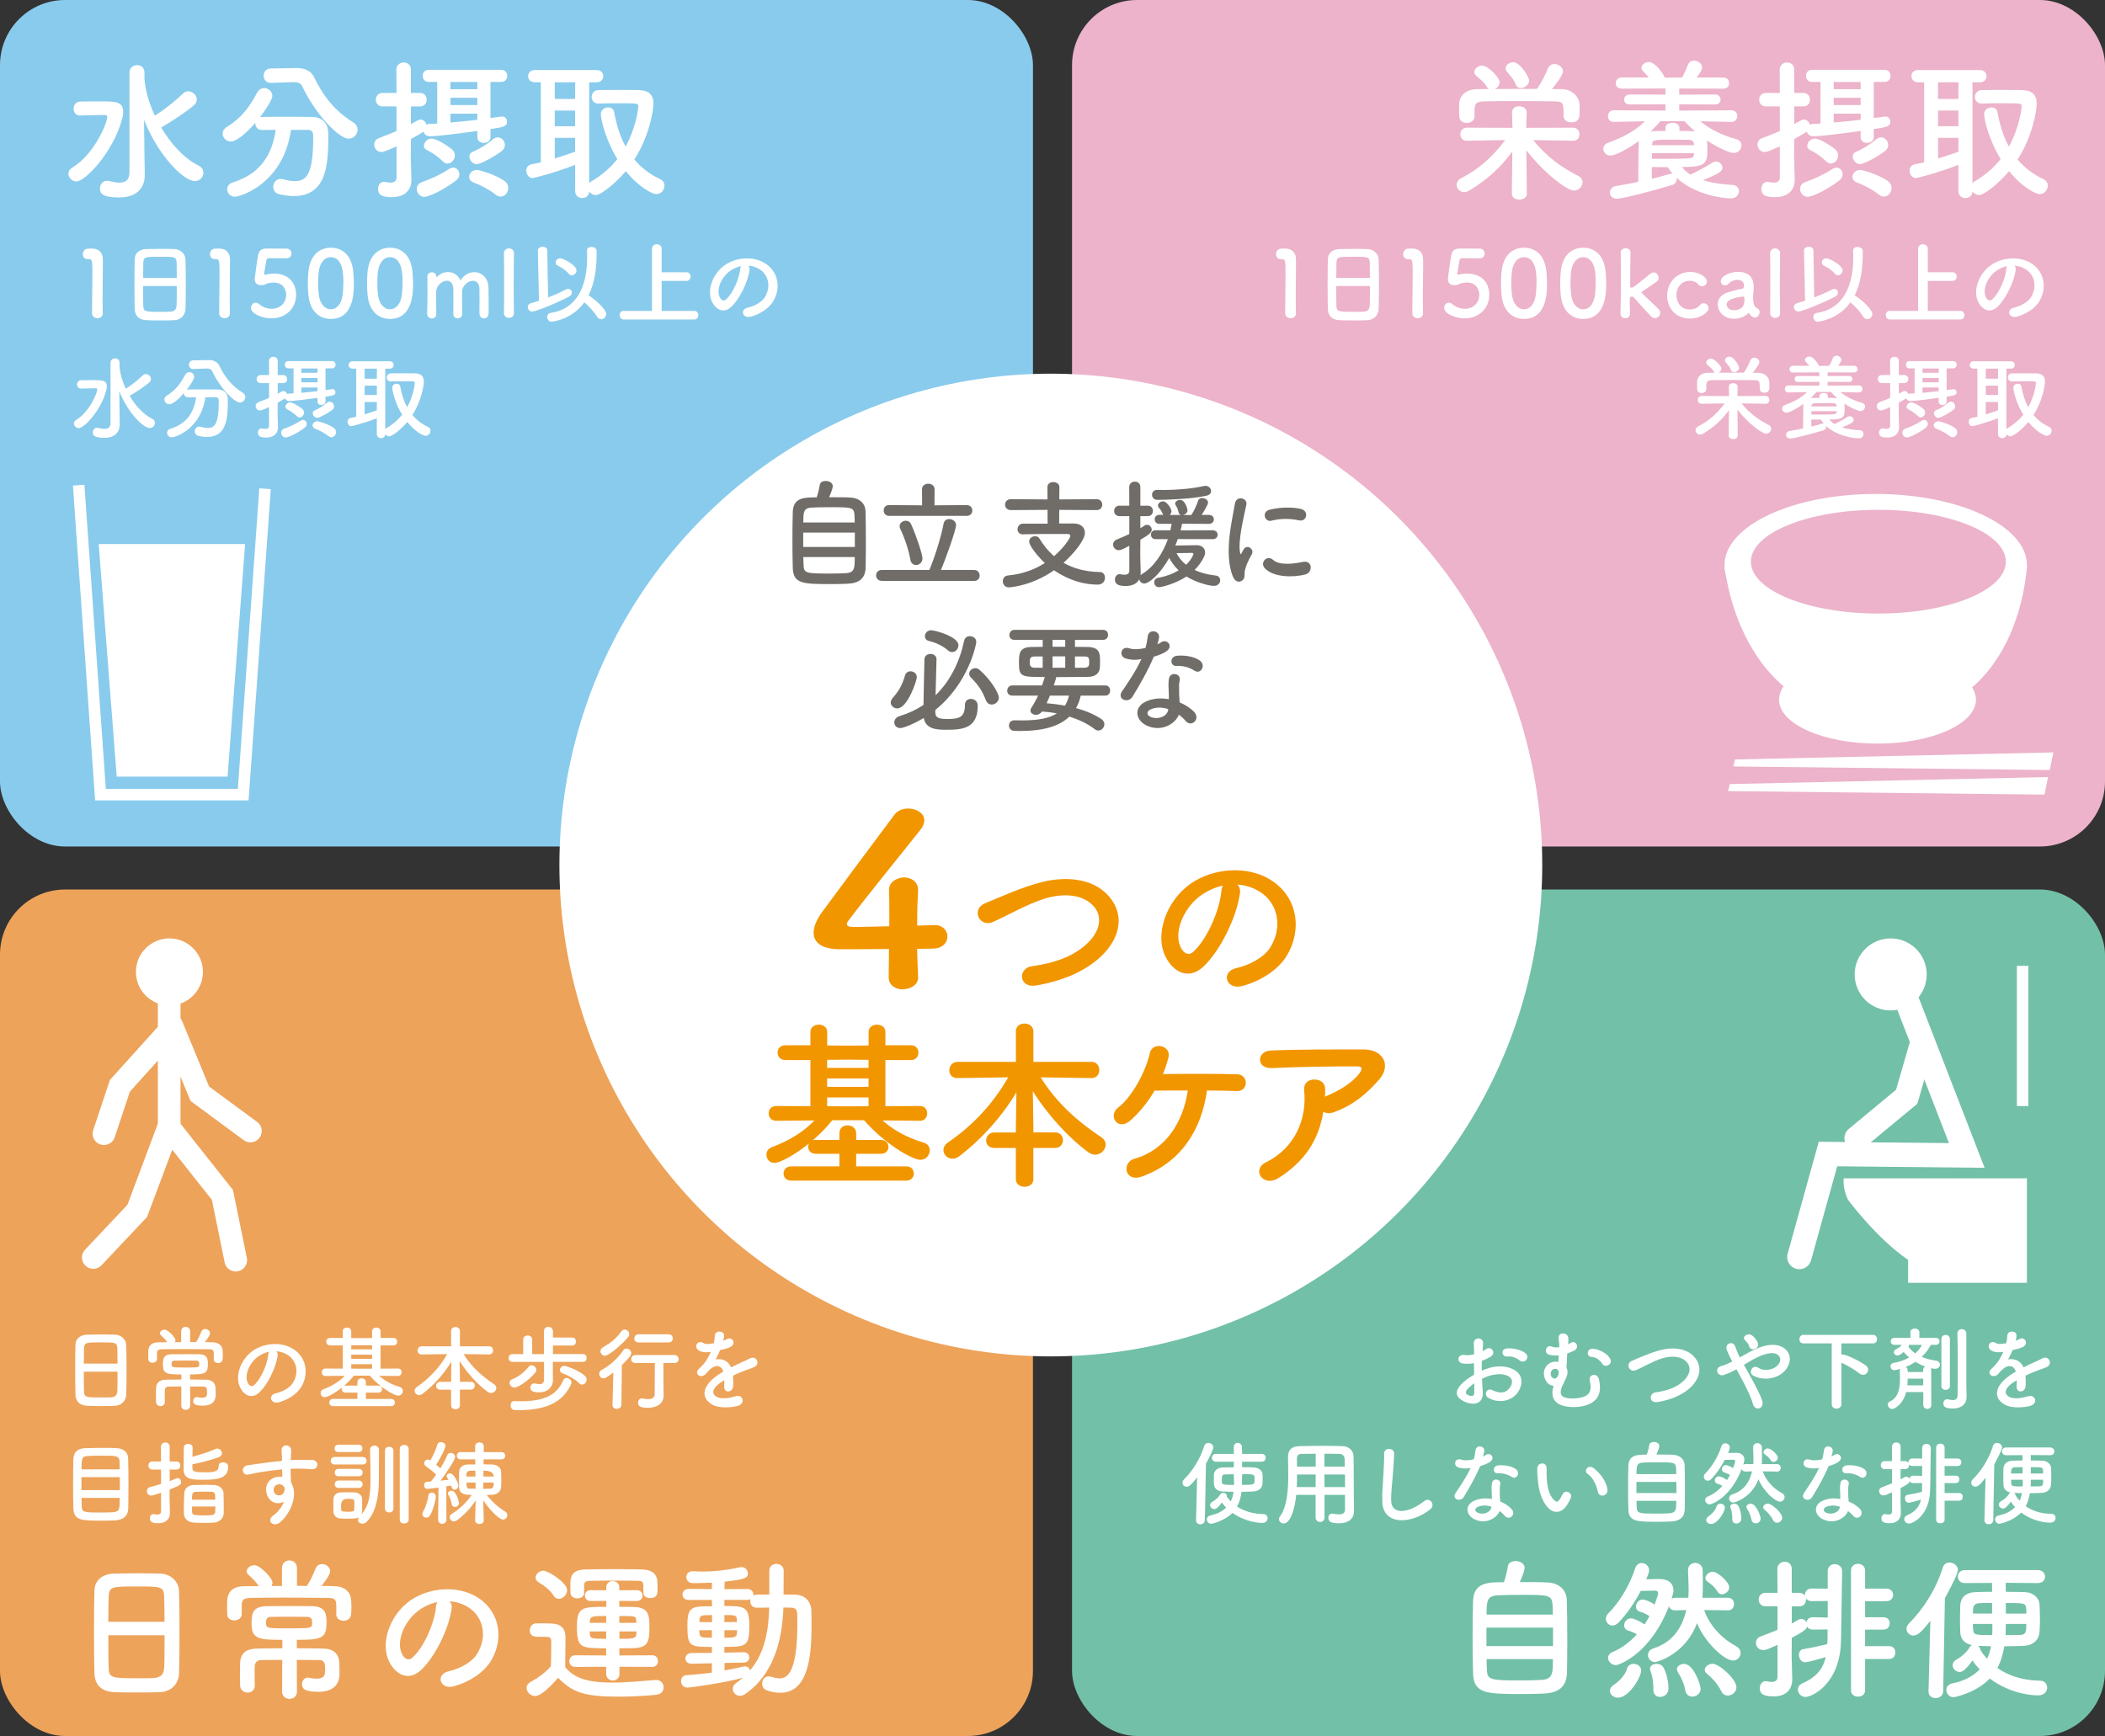 <?xml version="1.0" encoding="UTF-8"?>
<svg xmlns="http://www.w3.org/2000/svg" viewBox="0 0 721.13 594.79">
  <rect x="0" y="0" width="721.13" height="594.79" fill="#333333" stroke="none"/>
  <defs>
    <style>
      .cls-1 {
        stroke-width: 3.94px;
      }

      .cls-1, .cls-2, .cls-3 {
        fill: none;
        stroke: #fff;
        stroke-miterlimit: 10;
      }

      .cls-4 {
        fill: #72c0a7;
      }

      .cls-4, .cls-5, .cls-6, .cls-7, .cls-8, .cls-9, .cls-10, .cls-11 {
        stroke-width: 0px;
      }

      .cls-5 {
        fill: #f29600;
      }

      .cls-6 {
        fill: #eda35a;
      }

      .cls-7 {
        mix-blend-mode: multiply;
      }

      .cls-7, .cls-9 {
        fill: #ecb3ca;
      }

      .cls-8 {
        fill: #706d69;
      }

      .cls-2 {
        stroke-width: 8.34px;
      }

      .cls-2, .cls-3 {
        stroke-linecap: round;
      }

      .cls-12 {
        isolation: isolate;
      }

      .cls-10 {
        fill: #fff;
      }

      .cls-11 {
        fill: #89cbec;
      }

      .cls-3 {
        stroke-width: 7.76px;
      }
    </style>
  </defs>
  <g class="cls-12">
    <g id="_レイヤー_1" data-name="レイヤー 1">
      <g>
        <rect class="cls-11" x="0" width="353.87" height="290.03" rx="22.31" ry="22.31"/>
        <rect class="cls-9" x="367.26" width="353.87" height="290.03" rx="22.31" ry="22.31"/>
        <rect class="cls-4" x="367.26" y="304.76" width="353.87" height="290.03" rx="22.31" ry="22.31"/>
        <rect class="cls-6" x="0" y="304.76" width="353.87" height="290.03" rx="22.31" ry="22.31"/>
      </g>
      <g>
        <path class="cls-10" d="M23.44,59.48c0-.73.37-1.47,1.31-2.04,7.55-4.51,12-15.36,12-17.4,0-.53-.37-.63-.84-.63h-1.1c-2.46,0-5.71.1-7.34.16h-.11c-1.41,0-2.15-1.15-2.15-2.31s.73-2.41,2.15-2.46c1.63-.05,4.82-.05,7.5-.05,4.67,0,7.34.05,7.34,3.57,0,.73-.11,1.52-.37,2.41-2.99,11.38-12.63,21.44-15.67,21.44-1.47,0-2.73-1.31-2.73-2.67ZM44.35,24.84c0-1.68,1.31-2.52,2.62-2.52s2.52.84,2.52,2.52v2.2c.26,3.77,1.52,8.23,3.56,12.58,3.41-2.15,6.71-4.77,9.75-7.66.52-.47,1.1-.68,1.68-.68,1.47,0,2.94,1.31,2.94,2.78,0,.73-.32,1.47-1.15,2.15-3.3,2.72-7.29,5.24-10.9,7.39-.05.05-.1.05-.16.05,3.3,5.56,7.71,10.54,12.84,13.1,1.15.58,1.63,1.52,1.63,2.41,0,1.47-1.2,2.88-2.94,2.88-3.62,0-12.27-8.18-17.4-20.97l.16,12.53.1,6.24v.1c0,3.77-2.04,7.71-8.81,7.71-5.71,0-6.55-1.41-6.55-3.04,0-1.31.89-2.67,2.36-2.67.21,0,.37,0,.58.05,1.31.32,2.62.58,3.77.58,1.99,0,3.41-.84,3.41-3.56V24.84Z"/>
        <path class="cls-10" d="M99.7,44.49c-2.73,18.72-17.56,22.91-19.24,22.91-1.57,0-2.62-1.26-2.62-2.57,0-.95.58-1.94,1.99-2.36,9.8-3.04,13.47-10.01,14.63-17.98-1.68,0-3.3.05-4.72.05s-2.26-1.05-2.26-2.15v-.32c-2.36,2.72-6.08,6.39-8.39,6.39-1.62,0-2.83-1.31-2.83-2.67,0-.78.42-1.63,1.42-2.25,5.14-3.2,7.86-6.98,10.38-11.74.63-1.15,1.52-1.63,2.41-1.63,1.47,0,2.83,1.21,2.83,2.67,0,1.73-3.99,7.03-4.25,7.34.21-.05.42-.11.68-.11,2.2-.05,4.67-.05,7.18-.05,3.46,0,7.03,0,10.01.05,3.51.05,5.56,2.2,5.56,5.77,0,10.17-.32,21.34-11.9,21.34-1.63,0-3.35-.27-5.19-.73-1.21-.32-1.78-1.36-1.78-2.41,0-1.36.94-2.72,2.52-2.72.26,0,.52.05.79.1,1.57.42,2.94.63,4.09.63,3.67,0,6.29-1.78,6.29-14.73v-.79c0-1.47-.73-2.04-1.84-2.04h-5.77ZM92.88,28.4h-.1c-1.63,0-2.46-1.21-2.46-2.47s.79-2.46,2.46-2.46l8.6-.16h.21c2.62,0,4.98.84,6.08,3.25,3.04,6.34,7.02,11.43,13.31,15.36,1.1.68,1.52,1.57,1.52,2.52,0,1.57-1.36,3.09-3.09,3.09-2.94,0-10.85-7.49-15.78-17.77-.52-1.21-1.52-1.63-2.99-1.63h-.26l-7.5.27Z"/>
        <path class="cls-10" d="M168.04,46.96c0,1.31-1.15,1.99-2.31,1.99s-2.2-.68-2.2-1.99v-2.09c-7.71,1.1-14.36,1.83-16.14,1.83-1.36,0-2.1-.78-2.31-1.63l-.16.16c-1.31.79-2.67,1.63-4.14,2.41,0,3.2-.05,5.66-.05,6.39,0,.84.16,5.61.21,7.44v.21c0,3.31-2.15,5.87-6.71,5.87-2.78,0-4.72-.47-4.72-2.83,0-1.2.73-2.41,2.04-2.41.16,0,.31,0,.47.05.47.1,1.1.21,1.68.21,1.1,0,2.15-.37,2.15-1.73v-10.7c-.47.21-4.04,1.94-5.14,1.94-1.57,0-2.52-1.26-2.52-2.52,0-.89.47-1.83,1.62-2.25,2.2-.84,4.14-1.57,6.03-2.41v-8.44h-4.77c-1.52,0-2.31-1.15-2.31-2.31s.79-2.31,2.31-2.31h4.77l-.05-7.97c0-1.62,1.26-2.46,2.52-2.46s2.46.79,2.46,2.46v7.97h3.09c1.57,0,2.31,1.15,2.31,2.31s-.73,2.31-2.31,2.31h-3.09v6.08c2.46-1.41,2.78-1.57,3.3-1.57,1,0,1.84.79,2.04,1.78.32-.21.79-.32,1.26-.32.73,0,1.52-.05,2.41-.1v-14.26h-2.94c-1.36,0-2.04-1.05-2.04-2.1s.68-2.04,2.04-2.04h24.9c1.36,0,2.04,1.05,2.04,2.04,0,1.05-.68,2.1-2.04,2.1h-3.72v12.37c1.57-.21,3.77-.53,3.98-.53,1.1,0,1.68.89,1.68,1.78,0,1.73-1.36,1.89-5.66,2.52v2.72ZM145.45,67.45c-1.62,0-2.67-1.36-2.67-2.73,0-.94.52-1.89,1.73-2.31,3.51-1.26,6.45-2.62,9.33-4.51.52-.32,1-.47,1.42-.47,1.26,0,2.1,1.1,2.1,2.31,0,.73-.32,1.47-1.05,2.04-5.08,3.88-9.8,5.66-10.85,5.66ZM151.79,55.35c-1.89-1.84-3.93-3.2-5.56-3.93-.68-.32-1-.89-1-1.47,0-1.15,1.15-2.46,2.57-2.46,2.2,0,6.71,3.35,7.18,3.82.63.58.84,1.26.84,1.94,0,1.47-1.2,2.78-2.52,2.78-.52,0-1.05-.21-1.52-.68ZM163.53,28.09h-9.23v2.46h9.23v-2.46ZM163.53,33.49h-9.23v2.51h9.23v-2.51ZM163.53,38.94h-9.23v3.04c2.99-.26,6.24-.58,9.23-.94v-2.1ZM169.77,66.67c-2.15-1.73-5.24-3.3-7.39-4.09-1.15-.42-1.68-1.21-1.68-1.99,0-1.15,1.1-2.36,2.67-2.36,1.05,0,6.61,1.73,9.44,3.77.94.68,1.31,1.57,1.31,2.41,0,1.52-1.15,2.94-2.62,2.94-.58,0-1.15-.21-1.73-.68ZM163.32,56.24c-1.41,0-2.52-1.42-2.52-2.62,0-.68.37-1.31,1.15-1.63,2.04-.79,4.82-2.46,6.87-4.25.58-.47,1.15-.68,1.68-.68,1.36,0,2.46,1.26,2.46,2.62,0,.73-.32,1.47-1.05,2.04-2.36,1.83-7.18,4.51-8.6,4.51Z"/>
        <path class="cls-10" d="M197.02,56.5c-7.81,2.99-14.21,4.51-14.57,4.51-1.31,0-2.15-1.31-2.15-2.52,0-1,.52-1.89,1.63-2.15,1.1-.21,2.25-.47,3.35-.73v-27.42h-2.1c-1.47,0-2.26-1.05-2.26-2.1s.79-2.09,2.26-2.09h21.23c1.52,0,2.26,1.05,2.26,2.09s-.73,2.1-2.26,2.1h-2.57v34.55c.16-.21.37-.37.63-.52,3.67-2.15,6.66-4.77,9.02-7.71-4.19-6.87-5.66-13.84-5.66-15.41,0-1.47,1.31-2.31,2.52-2.31.94,0,1.83.47,2.04,1.57.79,4.35,1.99,8.34,3.93,11.85,3.51-6.34,4.35-12.74,4.35-13.78s-.16-1.05-6.19-1.05c-2.46,0-5.14,0-7.39.1h-.1c-1.52,0-2.31-1.1-2.31-2.26s.84-2.36,2.41-2.36c1.89-.05,4.04-.05,6.13-.05,2.88,0,5.66,0,7.55.05,3.41.05,5.09,1.57,5.09,4.61,0,2.26-1.31,11.01-6.55,19.18,2.31,2.73,5.24,5.03,8.81,6.71,1.1.53,1.52,1.36,1.52,2.26,0,1.47-1.15,2.88-2.83,2.88-1.21,0-5.77-2.15-10.43-7.86-3.67,4.35-8.54,8.18-10.27,8.18-.94,0-1.78-.52-2.25-1.21-.05,1.52-1.26,2.26-2.41,2.26s-2.41-.79-2.41-2.41v-8.96ZM197.07,28.19h-7.03v5.71h6.97l.05-5.71ZM197.02,37.89h-6.97v5.35h6.97v-5.35ZM197.02,47.22h-6.97v7.08c2.41-.73,4.72-1.52,6.97-2.31v-4.77Z"/>
      </g>
      <g>
        <path class="cls-10" d="M523.07,66.35c0,1.36-1.31,2.04-2.57,2.04s-2.57-.68-2.57-2.04v-.05l.16-14.37c-3.88,5.19-8.28,9.49-14.78,13.37-.58.37-1.15.52-1.68.52-1.52,0-2.62-1.21-2.62-2.52,0-.78.42-1.68,1.57-2.25,6.4-3.35,10.7-7.29,15.05-13.05l-13.16.21h-.05c-1.41,0-2.15-1.1-2.15-2.2s.73-2.26,2.2-2.26l15.67.05-.16-5.14c0-.37.05-2.25,2.46-2.25,1.31,0,2.57.73,2.57,2.15v.1l-.16,5.14,16.09-.05c1.42,0,2.15,1.15,2.15,2.26s-.68,2.2-2.1,2.2h-.05l-13.73-.21c4.67,5.66,9.54,9.28,15.46,12.27,1.05.52,1.47,1.36,1.47,2.2,0,1.41-1.31,2.83-2.94,2.83-2.2,0-9.75-5.45-16.3-13.79l.16,14.78v.05ZM505.14,39.88c0,1.47-1.36,2.25-2.67,2.25s-2.52-.73-2.57-2.31c0-.68-.05-1.36-.05-2.04,0-.73.05-1.52.05-2.31.1-2.46,2.04-4.88,6.08-4.93l4.09-.05c-.26-.16-.47-.42-.68-.73-1.1-1.78-2.2-2.52-3.62-3.72-.47-.42-.68-.89-.68-1.36,0-1.15,1.26-2.2,2.67-2.2,2.04,0,5.98,4.14,5.98,5.66,0,1-.68,1.89-1.52,2.36,4.72-.05,9.49-.05,14.26-.05,1.42-1.78,2.94-4.82,3.72-6.87.47-1.16,1.36-1.63,2.31-1.63,1.41,0,2.94,1.05,2.94,2.51,0,1.36-2.99,5.09-3.78,6.03,1.15,0,2.36.05,3.51.05,2.88.05,5.82,2.25,5.92,5.19.05.73.05,1.57.05,2.36,0,1.78-.05,3.83-2.88,3.83-1.31,0-2.62-.73-2.62-2.15v-.11c0-4.51-.05-4.87-3.25-4.93-4.14-.05-8.81-.1-13.31-.1-3.72,0-7.34.05-10.54.1-2.83.05-3.25.79-3.41,2.62v2.52ZM521.03,30.18c-.73,0-1.47-.37-1.78-1.26-.73-1.89-1.89-2.99-3.04-4.4-.31-.37-.42-.73-.42-1.1,0-1.15,1.31-2.1,2.62-2.1,2.36,0,5.45,4.98,5.45,6.34s-1.52,2.51-2.83,2.51Z"/>
        <path class="cls-10" d="M593.14,41.77l-10.64-.21c3.67,2.99,7.65,4.82,12.37,6.13,1.21.37,1.73,1.21,1.73,2.1,0,1.31-1.05,2.62-2.72,2.62-.89,0-4.51-1.21-9.12-4.3.1.95.16,1.94.16,2.83,0,4.98-.32,6.29-8.7,6.29.79,1,1.73,1.89,2.94,2.62,1.84-.95,5.35-2.72,7.39-4.09.42-.26.84-.42,1.26-.42,1.21,0,2.25,1,2.25,2.04,0,1.31-.79,1.94-6.66,4.35,2.72.84,6.08,1.41,10.17,1.63,1.42.05,2.15,1.1,2.15,2.15,0,1.21-.94,2.46-2.78,2.46-3.2,0-12.48-1.41-18.61-7.08.05.16.05.37.05.52,0,.84-.47,1.63-1.57,1.99-5.98,1.78-16.57,4.67-18.98,4.67-1.52,0-2.31-1.05-2.31-2.09s.73-2.04,2.15-2.26c2.41-.37,5.03-.89,7.55-1.41,0-4.77.1-9.75.16-13.26,0-.26,0-.47.05-.73-2.52,1.83-7.6,4.98-9.7,4.98-1.52,0-2.47-1.15-2.47-2.31,0-.84.52-1.68,1.68-2.1,5.29-1.89,9.38-4.19,12.58-7.34l-10.64.21h-.05c-1.36,0-1.99-.95-1.99-1.94s.68-2.04,2.04-2.04l17.67.1v-2.15l-12.22.05c-1.31,0-1.94-.79-1.94-1.63,0-.89.68-1.78,1.94-1.78l12.22.05v-2.1l-14.99.05c-1.41,0-2.04-.89-2.04-1.84,0-1,.68-1.99,2.04-1.99h9.28c-.63-.78-1.31-1.47-1.99-2.2-.37-.37-.52-.73-.52-1.1,0-1.05,1.31-1.99,2.52-1.99,1.84,0,4.19,2.73,5.51,5.35h2.62l3.25-.05c.84-1.41,1.52-3.04,1.99-4.3.42-1.05,1.26-1.47,2.15-1.47,1.31,0,2.73,1,2.73,2.31,0,.78-.47,1.57-1.84,3.46h9.12c1.31,0,1.99.95,1.99,1.94,0,.94-.68,1.89-1.99,1.89l-15.1-.05v2.1l12.32-.05c1.21,0,1.84.84,1.84,1.73,0,.84-.63,1.68-1.84,1.68l-12.32-.05v2.15l17.88-.1c1.36,0,1.99,1,1.99,1.99s-.63,1.99-1.94,1.99h-.05ZM575.32,44.86c1.36,0,2.62,0,3.83.05.58,0,1.1.05,1.57.11-1.31-1.1-2.57-2.31-3.67-3.51h-8.23c-1,1.15-2.1,2.36-3.35,3.51.37-.05.79-.11,1.21-.11,1.2,0,2.52-.05,3.88-.05v-1.1c0-1.15,1.2-1.68,2.41-1.68s2.36.52,2.36,1.68v1.1ZM565.88,61.27c2.36-.58,4.51-1.21,6.19-1.68.21-.05.42-.11.58-.11.1,0,.26.05.37.05-.63-.73-1.21-1.47-1.68-2.25-1.84,0-3.72,0-5.45-.05v4.04ZM580.35,52.46h-14.42v1.94h3.3c10.85,0,10.9,0,11.11-1.57v-.37ZM580.35,49.42c-.1-.94-.52-1.52-1.84-1.52s-2.88-.05-4.4-.05c-7.86,0-8.07.05-8.13,1.68v.21h14.36v-.32Z"/>
        <path class="cls-10" d="M641.93,46.96c0,1.31-1.15,1.99-2.31,1.99s-2.2-.68-2.2-1.99v-2.09c-7.71,1.1-14.36,1.83-16.14,1.83-1.36,0-2.1-.78-2.31-1.63l-.16.16c-1.31.79-2.67,1.63-4.14,2.41,0,3.2-.05,5.66-.05,6.39,0,.84.16,5.61.21,7.44v.21c0,3.31-2.15,5.87-6.71,5.87-2.78,0-4.72-.47-4.72-2.83,0-1.2.73-2.41,2.04-2.41.16,0,.31,0,.47.05.47.1,1.1.21,1.68.21,1.1,0,2.15-.37,2.15-1.73v-10.7c-.47.21-4.04,1.94-5.14,1.94-1.57,0-2.52-1.26-2.52-2.52,0-.89.47-1.83,1.62-2.25,2.2-.84,4.14-1.57,6.03-2.41v-8.44h-4.77c-1.52,0-2.31-1.15-2.31-2.31s.79-2.31,2.31-2.31h4.77l-.05-7.97c0-1.62,1.26-2.46,2.52-2.46s2.46.79,2.46,2.46v7.97h3.09c1.57,0,2.31,1.15,2.31,2.31s-.73,2.31-2.31,2.31h-3.09v6.08c2.46-1.41,2.78-1.57,3.3-1.57,1,0,1.84.79,2.04,1.78.32-.21.79-.32,1.26-.32.73,0,1.52-.05,2.41-.1v-14.26h-2.94c-1.36,0-2.04-1.05-2.04-2.1s.68-2.04,2.04-2.04h24.9c1.36,0,2.04,1.05,2.04,2.04,0,1.05-.68,2.1-2.04,2.1h-3.72v12.37c1.57-.21,3.78-.53,3.99-.53,1.1,0,1.68.89,1.68,1.78,0,1.73-1.36,1.89-5.66,2.52v2.72ZM619.34,67.45c-1.62,0-2.67-1.36-2.67-2.73,0-.94.52-1.89,1.73-2.31,3.51-1.26,6.45-2.62,9.33-4.51.52-.32,1-.47,1.42-.47,1.26,0,2.1,1.1,2.1,2.31,0,.73-.32,1.47-1.05,2.04-5.09,3.88-9.8,5.66-10.85,5.66ZM625.68,55.35c-1.89-1.84-3.93-3.2-5.56-3.93-.68-.32-1-.89-1-1.47,0-1.15,1.15-2.46,2.57-2.46,2.2,0,6.71,3.35,7.18,3.82.63.58.84,1.26.84,1.94,0,1.47-1.21,2.78-2.52,2.78-.52,0-1.05-.21-1.52-.68ZM637.42,28.09h-9.23v2.46h9.23v-2.46ZM637.42,33.49h-9.23v2.51h9.23v-2.51ZM637.42,38.94h-9.23v3.04c2.99-.26,6.24-.58,9.23-.94v-2.1ZM643.66,66.67c-2.15-1.73-5.24-3.3-7.39-4.09-1.15-.42-1.68-1.21-1.68-1.99,0-1.15,1.1-2.36,2.67-2.36,1.05,0,6.61,1.73,9.44,3.77.94.68,1.31,1.57,1.31,2.41,0,1.52-1.15,2.94-2.62,2.94-.58,0-1.15-.21-1.73-.68ZM637.22,56.24c-1.41,0-2.52-1.42-2.52-2.62,0-.68.37-1.31,1.15-1.63,2.04-.79,4.82-2.46,6.87-4.25.58-.47,1.15-.68,1.68-.68,1.36,0,2.46,1.26,2.46,2.62,0,.73-.32,1.47-1.05,2.04-2.36,1.83-7.18,4.51-8.6,4.51Z"/>
        <path class="cls-10" d="M670.91,56.5c-7.81,2.99-14.21,4.51-14.57,4.51-1.31,0-2.15-1.31-2.15-2.52,0-1,.52-1.89,1.63-2.15,1.1-.21,2.25-.47,3.35-.73v-27.42h-2.1c-1.47,0-2.26-1.05-2.26-2.1s.79-2.09,2.26-2.09h21.23c1.52,0,2.26,1.05,2.26,2.09s-.73,2.1-2.26,2.1h-2.57v34.55c.16-.21.37-.37.63-.52,3.67-2.15,6.66-4.77,9.02-7.71-4.19-6.87-5.66-13.84-5.66-15.41,0-1.47,1.31-2.31,2.52-2.31.94,0,1.83.47,2.04,1.57.79,4.35,1.99,8.34,3.93,11.85,3.51-6.34,4.35-12.74,4.35-13.78s-.16-1.05-6.19-1.05c-2.46,0-5.14,0-7.39.1h-.1c-1.52,0-2.31-1.1-2.31-2.26s.84-2.36,2.41-2.36c1.89-.05,4.04-.05,6.13-.05,2.88,0,5.66,0,7.55.05,3.41.05,5.08,1.57,5.08,4.61,0,2.26-1.31,11.01-6.55,19.18,2.31,2.73,5.24,5.03,8.81,6.71,1.1.53,1.52,1.36,1.52,2.26,0,1.47-1.15,2.88-2.83,2.88-1.21,0-5.77-2.15-10.43-7.86-3.67,4.35-8.54,8.18-10.27,8.18-.94,0-1.78-.52-2.25-1.21-.05,1.52-1.26,2.26-2.41,2.26s-2.41-.79-2.41-2.41v-8.96ZM670.96,28.19h-7.03v5.71h6.97l.05-5.71ZM670.91,37.89h-6.97v5.35h6.97v-5.35ZM670.91,47.22h-6.97v7.08c2.41-.73,4.72-1.52,6.97-2.31v-4.77Z"/>
      </g>
      <g>
        <path class="cls-10" d="M54.84,579.77c-2.31.1-5.14.1-7.91.1s-5.45,0-7.6-.1c-4.56-.16-6.81-2.46-6.97-6.34-.11-3.41-.16-9.12-.16-14.84,0-5.08.05-10.22.16-13.73.1-3.35,2.62-5.55,6.55-5.71,1.99-.05,5.4-.11,8.75-.11,2.78,0,5.51.05,7.29.11,3.2.1,6.29,2.36,6.39,6.13.11,3.2.16,8.44.16,13.68,0,5.76-.05,11.53-.16,14.31-.1,3.67-2.72,6.34-6.5,6.5ZM56.36,555.66c0-3.3-.05-6.34-.11-8.44-.1-3.62-.89-3.67-9.28-3.67-8.86,0-9.59.05-9.75,3.67-.05,2.15-.11,5.14-.11,8.44h19.24ZM37.12,560.27c0,4.4,0,8.6.11,11.11.11,3.4.68,3.62,9.59,3.62,2.04,0,4.14,0,5.51-.05,2.94-.1,3.83-1.47,3.93-3.72.11-2.62.11-6.76.11-10.96h-19.24Z"/>
        <path class="cls-10" d="M115.21,553.14v-2.46c0-2.41-.16-3.15-2.72-3.2-4.19-.05-9.7-.11-14.99-.11-4.35,0-8.54.05-11.74.11-2.83.05-2.88,1.15-2.94,2.46v3.09c0,1.42-1.31,2.15-2.57,2.15s-2.41-.68-2.41-2.2c0-.68-.05-1.52-.05-2.31,0-.84.05-1.63.05-2.31.1-2.51,1.57-4.82,5.56-4.87,1.68,0,3.46-.05,5.24-.05-1-1.57-2.25-2.72-3.51-3.88-.42-.37-.63-.79-.63-1.21,0-1.05,1.31-2.1,2.62-2.1,1.99,0,6.24,4.46,6.24,6.03,0,.37-.11.73-.32,1.1h3.56v-6.03c0-1.84,1.26-2.72,2.57-2.72s2.57.89,2.57,2.72v5.98c1.1,0,2.25.05,3.35.05,1.2-1.68,2.31-4.14,2.99-5.87.42-1.15,1.31-1.63,2.25-1.63,1.36,0,2.78,1.05,2.78,2.46s-2.67,4.67-2.99,5.03c1.57,0,3.09.05,4.56.1,3.2.05,5.45,1.83,5.61,4.77.05.68.1,1.57.1,2.46,0,.84-.05,1.73-.1,2.41-.11,1.47-1.36,2.2-2.62,2.2s-2.46-.73-2.46-2.15v-.05ZM96.71,568.71c-2.52,0-5.03.05-7.23.05-1.15,0-2.15.73-2.2,1.99-.05.79-.05,1.68-.05,2.67,0,1.31,0,2.72.05,4.04v.05c0,1.57-1.2,2.41-2.46,2.41s-2.52-.84-2.57-2.46c0-1.05-.05-2.36-.05-3.67s.05-2.78.05-3.93c.11-3.56,2.2-4.98,5.87-5.03,2.67-.05,5.61-.11,8.6-.11v-2.88c-8.28,0-10.54-.32-10.54-5.66,0-3.46.47-5.82,5.24-5.87,2.83-.05,5.92-.05,8.96-.05,2.2,0,4.4,0,6.55.05,4.77.05,4.93,2.94,4.93,5.66,0,5.45-1.84,5.87-10.17,5.87v2.88c3.09,0,6.19.05,9.12.11,3.3.05,5.4,1.73,5.45,5.13,0,1.15.05,2.26.05,3.51,0,4.3-2.94,6.19-7.23,6.19-5.08,0-5.61-1.31-5.61-2.57,0-1.15.73-2.31,1.99-2.31.16,0,.37,0,.52.05.89.21,1.73.32,2.46.32,2.78,0,2.94-1.42,2.94-3.09,0-2.31-.26-3.3-2.15-3.3-2.31,0-4.87-.05-7.55-.05l.05,10.9c0,1.63-1.26,2.46-2.52,2.46s-2.57-.84-2.57-2.46l.05-10.9ZM105.2,553.98c-1.94-.05-3.99-.05-6.13-.05s-4.19,0-6.29.05c-.73,0-1.68.21-1.68,1.94,0,1.94.47,1.99,7.39,1.99,8.44,0,8.44-.05,8.44-1.94,0-.89-.05-1.99-1.73-1.99Z"/>
        <path class="cls-10" d="M154.73,551.05c-.84,6.66-5.56,16.57-10.59,21.23-4.04,3.72-8.44,1.68-10.75-2.83-3.3-6.5.21-16.25,7.23-21.13,6.45-4.46,16.04-5.19,22.65-1.21,8.13,4.88,9.44,14.52,4.87,22.02-2.46,4.04-7.6,7.29-12.79,8.65-4.61,1.21-6.24-4.09-1.73-5.14,3.99-.89,8.02-3.14,9.75-5.87,3.72-5.87,2.31-12.74-2.88-16.04-2.04-1.31-4.25-1.94-6.5-2.09.58.52.89,1.36.73,2.41ZM143.09,552.04c-4.88,3.77-7.5,10.75-5.3,14.78.79,1.52,2.15,2.31,3.46,1.15,3.93-3.46,7.6-11.79,8.12-17.46.05-.63.21-1.21.47-1.63-2.41.52-4.77,1.63-6.76,3.14Z"/>
        <path class="cls-10" d="M183.28,581.08c-1.52,0-2.88-1.36-2.88-2.78,0-.73.37-1.47,1.31-1.99,2.83-1.57,5.24-3.35,7.02-5.45.05-2.36.11-4.4.11-6.39v-2.15c0-1.36-.63-1.52-2.41-1.52h-2.04c-1,0-2.88-.05-2.88-2.25,0-1.15.79-2.36,2.2-2.36,1.89,0,3.35,0,5.09.05,3.35.11,4.93,1.58,4.93,4.93,0,3.04-.1,6.66-.1,10.01,3.3,4.19,8.7,5.3,15.99,5.3,5.24,0,10.96-.58,14.94-.89h.26c1.63,0,2.52,1.26,2.52,2.52s-.79,2.41-2.62,2.57c-3.3.32-8.12.63-12.9.63-11.38,0-15.67-1.36-20.6-6.45-2.62,2.94-5.87,6.24-7.92,6.24ZM189.68,546.7c-1.36-2.1-3.67-3.72-5.14-4.56-.73-.42-1.05-1-1.05-1.63,0-1.15,1.26-2.36,2.67-2.36,1.57,0,8.12,4.04,8.12,6.71,0,1.52-1.41,2.94-2.83,2.94-.63,0-1.31-.31-1.78-1.1ZM212.22,571.07v2.46c0,1.47-1.15,2.25-2.25,2.25s-2.31-.78-2.31-2.25v-2.46l-10.64.05c-1.31,0-1.99-1-1.99-1.99s.68-1.99,1.99-1.99l10.64.05v-2.46c-8.75,0-10.01-.05-10.01-7.39,0-6.76,1.73-6.81,10.06-6.81v-2.04l-5.4.05c-1.26,0-1.94-.94-1.94-1.89,0-.89.68-1.83,1.94-1.83l5.4.05v-1.05c0-1.42,1.1-2.1,2.2-2.1s2.25.68,2.25,2.1v1.05l5.98-.05c1.31,0,1.99.94,1.99,1.89,0,.89-.68,1.83-1.99,1.83l-5.98-.05v2.04c1.89,0,3.72,0,5.24.05,4.93.21,5.08,3.09,5.08,6.76,0,4.93-.31,7.18-5.4,7.34-1.47.05-3.15.05-4.88.05v2.46l11.27-.05c1.31,0,1.94,1,1.94,1.99s-.63,1.99-1.94,1.99l-11.27-.05ZM220.4,545.65v-2.31c0-1.26-.37-1.73-1.84-1.73-1.73-.05-4.93-.05-8.07-.05s-6.29,0-8.02.05c-2.04.05-2.36.42-2.36,1.73v2.46c0,1.21-1.15,1.83-2.31,1.83s-2.36-.63-2.36-1.89c-.05-.68-.05-1.47-.05-2.2,0-3.04.05-5.76,5.4-5.82,2.67-.05,6.03-.1,9.44-.1s6.81.05,9.59.1c3.35.05,5.35,1.42,5.4,4.46,0,.78.05,1.83.05,2.78,0,.89-.1,2.57-2.52,2.57-1.21,0-2.36-.63-2.36-1.83v-.05ZM207.71,553.67c-4.87,0-5.56,0-5.66,1.99v.37h5.61l.05-2.36ZM207.66,558.96h-5.61v.84c.16,1.63.52,1.68,5.61,1.68v-2.52ZM217.98,555.45c-.05-1.78-.31-1.78-5.82-1.78v2.36h5.87l-.05-.58ZM218.04,558.96h-5.82v2.52c4.61,0,5.71,0,5.77-1.73l.05-.78Z"/>
        <path class="cls-10" d="M243.87,569.87l-6.97.16h-.05c-1.36,0-2.04-.89-2.04-1.83,0-.89.73-1.84,2.1-1.84l6.97-.05v-2.04c-7.71,0-8.39-.16-8.39-7.44,0-6.45,1.47-6.5,8.44-6.5l-.05-2.15h-7.97c-1.36,0-2.1-.95-2.1-1.89s.73-1.89,2.1-1.89l7.97.05v-2.2c-2.99.16-5.51.16-6.55.16-1.47,0-2.2-1.05-2.2-2.09s.73-1.99,2.15-1.99h.16c1.05.05,2.1.11,3.2.11,4.04,0,8.28-.47,12.9-1.47.16-.05.37-.05.52-.05,1.26,0,2.15,1.05,2.15,2.15,0,1.58-1.05,2.1-7.97,2.83l-.05,2.57,7.76-.05c1.41,0,2.15.94,2.15,1.89,0,.1-.05.26-.05.37.32-.21.73-.32,1.2-.32,1.36,0,2.83-.05,4.3-.05v-8.18c0-1.57,1.21-2.31,2.41-2.31s2.52.78,2.52,2.31l-.05,8.18c1.31,0,2.67.05,3.93.05,3.46.05,5.56,2.31,5.61,5.82,0,1.52.05,3.09.05,4.67,0,10.06-.94,23.12-10.69,23.12-1.42,0-2.94-.26-4.56-.79-1.15-.42-1.68-1.36-1.68-2.36,0-1.26.84-2.46,2.25-2.46.32,0,.63.05,1,.15,1.05.32,1.94.53,2.78.53,2.25,0,6.03-1.36,6.03-18.61,0-1.26-.05-2.46-.05-3.62-.05-1.47-.84-1.94-1.94-1.99-.84,0-1.78-.05-2.78-.05-.37,11.06-3.3,22.96-13.16,29.67-.58.42-1.15.58-1.73.58-1.41,0-2.46-1.15-2.46-2.41,0-.73.37-1.47,1.21-2.04.79-.52,1.57-1.15,2.25-1.73-5.87,1.63-17.61,3.35-19.08,3.35-1.36,0-2.1-1.1-2.1-2.2,0-1,.58-1.99,1.84-2.04,2.83-.21,5.82-.47,8.7-.89l.05-3.15ZM243.87,558.54h-4.3c0,.37.05.68.05.94.16,1.57.63,1.63,4.25,1.63v-2.57ZM243.92,553.35c-3.93,0-4.19.11-4.3,1.89v.53h4.3v-2.41ZM248.22,569.76v2.57c2.41-.42,4.61-.89,6.55-1.36.16-.05.32-.05.47-.05.89,0,1.52.63,1.68,1.41,5.08-5.92,6.39-13.68,6.6-21.54-1.47,0-2.99.05-4.3.05-1.47,0-2.2-1.1-2.2-2.26,0-.21.05-.47.1-.68-.32.16-.73.26-1.2.26h-7.76v2.09c6.87,0,8.54.11,8.54,6.71,0,7.13-1.05,7.29-8.54,7.29v1.99l6.55-.16h.05c1.26,0,1.94.89,1.94,1.78s-.68,1.78-1.99,1.78l-6.5.11ZM252.46,555.03c-.05-1.68-.68-1.68-4.3-1.68v2.41h4.3v-.73ZM248.17,558.54v2.57c3.3,0,4.25-.05,4.3-1.68,0-.32.05-.58.05-.89h-4.35Z"/>
      </g>
      <g>
        <path class="cls-10" d="M530.36,542.19c3.67.21,6.29,2.52,6.4,5.98.1,3.35.16,8.65.16,13.73,0,4.35-.05,8.6-.1,11.22-.16,4.87-2.94,6.92-8.02,7.13-2.04.1-4.61.16-7.18.16-12.53,0-16.77-.1-16.98-7.18-.1-3.14-.16-7.6-.16-12.11s.05-9.17.16-12.63c.26-6.34,5.03-6.39,10.59-6.39.63-1.94,1.15-4.2,1.36-5.56.16-1.15,1.36-1.68,2.62-1.68,1.47,0,3.09.79,3.09,2.31,0,.89-.68,2.67-1.63,4.88,3.77,0,7.65,0,9.7.16ZM532.03,557.65h-22.8v6.34h22.8v-6.34ZM531.98,553.19c0-1.2-.05-2.31-.11-3.2-.16-3.56-1.31-3.56-10.95-3.56-3.09,0-6.08.05-7.76.16-3.72.21-3.88,1.73-3.88,6.6h22.7ZM509.28,568.45c0,1.41.05,2.72.11,3.72.1,3.46,1.36,3.57,11.64,3.57,2.57,0,5.19-.05,6.92-.16,4.04-.21,4.04-2.26,4.04-7.13h-22.7Z"/>
        <path class="cls-10" d="M591.94,551.73l-8.12-.1c1.94,5.77,6.76,10.22,10.9,12.37,1.1.58,1.57,1.47,1.57,2.36,0,1.31-1.05,2.57-2.57,2.57-2.99,0-9.54-6.03-12.37-12.79-4.04,10.8-13.73,13.32-14.42,13.32-1.41,0-2.36-1.21-2.36-2.41,0-.94.52-1.83,1.78-2.25,6.92-2.2,10.01-7.39,11.32-13.16l-3.77.1h-.11c-1.15,0-1.84-.68-2.04-1.41-6.34,16.36-17.09,20.18-18.24,20.18-1.41,0-2.62-1.26-2.62-2.46,0-.79.47-1.63,1.68-2.1,3.25-1.36,5.92-3.51,8.18-5.98-1.05-.68-1.99-1-2.99-1.31-.94-.32-1.36-1-1.36-1.78,0-1.15.94-2.41,2.31-2.41.84,0,2.78.78,4.67,2.09.63-.94,1.15-1.83,1.68-2.83-1.15-.79-2.15-1.21-3.25-1.52-.94-.32-1.36-1-1.36-1.78,0-1.15.94-2.41,2.31-2.41.1,0,1.68.16,4.09,1.73,1.1-3.09,1.2-3.56,1.2-3.88,0-.79-.79-.89-1.15-.89-1.26,0-2.99.05-4.82.1-2.04,3.93-4.51,7.6-7.5,10.75-.73.79-1.52,1.1-2.2,1.1-1.26,0-2.25-1.05-2.25-2.31,0-.58.26-1.26.84-1.84,3.3-3.3,7.08-8.86,9.17-15.36.42-1.36,1.36-1.89,2.25-1.89,1.31,0,2.57,1.05,2.57,2.47,0,.26,0,.78-1,3.09,1.63-.05,3.15-.1,4.25-.1h.11c3.56,0,4.98,1.78,4.98,3.93,0,.42,0,.63-.63,2.88.32-.21.79-.37,1.26-.37h4.46c.05-.89.1-1.78.1-2.72,0-2.2-.16-4.4-.21-6.66v-.05c0-1.68,1.2-2.52,2.41-2.52,1.31,0,2.57.89,2.62,2.46,0,2.04.05,3.62.05,4.93,0,2.2-.05,3.51-.16,4.56h8.75c1.42,0,2.1,1.1,2.1,2.15,0,1.1-.68,2.15-2.04,2.15h-.05ZM551.52,579.35c0-.73.42-1.52,1.47-2.2,1.42-.89,3.83-3.25,4.35-5.3.32-1.26,1.31-1.78,2.31-1.78,1.26,0,2.57.84,2.57,2.2,0,2.57-4.3,9.38-7.91,9.38-1.57,0-2.78-1.05-2.78-2.31ZM568.72,581.4c-1.21,0-2.31-.79-2.31-2.36v-.58c0-2.2-.37-4.35-1-5.98-.1-.26-.16-.52-.16-.73,0-1.1,1.1-1.68,2.25-1.68.84,0,1.73.31,2.2,1,1.15,1.73,1.89,5.03,1.89,7.49,0,1.84-1.52,2.83-2.88,2.83ZM579.78,581.29c-1.1,0-2.15-.63-2.41-2.04-.52-2.73-1.52-4.72-2.57-6.34-.21-.37-.31-.68-.31-1,0-1.05,1.15-1.83,2.41-1.83,3.35,0,5.71,7.29,5.71,8.49,0,1.68-1.47,2.73-2.83,2.73ZM591.88,580.93c-.84,0-1.68-.42-2.2-1.47-1.15-2.41-3.09-4.51-4.98-6.08-.47-.42-.68-.84-.68-1.31,0-1.05,1.31-2.04,2.73-2.04,2.1,0,8.12,5.24,8.12,8.07,0,1.63-1.52,2.83-2.99,2.83ZM589.89,546.22c-.58,0-1.1-.26-1.47-.84-1.15-1.84-2.31-2.67-3.51-3.51-.47-.32-.68-.73-.68-1.15,0-1.1,1.26-2.2,2.46-2.2,1.89,0,5.71,3.62,5.71,5.3,0,1.36-1.31,2.41-2.52,2.41Z"/>
        <path class="cls-10" d="M626.1,558.28l-5.09.05c-1,0-1.62-.42-1.94-1.05-.16.79-.84,1.58-5.24,3.88,0,3.25-.05,5.82-.05,6.55,0,.84.16,5.61.21,7.44v.21c0,3.31-1.94,5.87-6.4,5.87-4.19,0-4.72-1.41-4.72-2.83,0-1.2.73-2.41,2.04-2.41.16,0,.32,0,.47.05.47.1,1.05.21,1.57.21,1.05,0,1.99-.37,1.99-1.73v-10.96c-3.2,1.47-3.99,1.78-4.88,1.78-1.57,0-2.52-1.21-2.52-2.46,0-.89.47-1.78,1.63-2.2,2.1-.79,3.98-1.52,5.77-2.26v-8.07h-4.14c-1.52,0-2.31-1.15-2.31-2.31s.79-2.31,2.31-2.31h4.14l-.05-8.18c0-1.62,1.26-2.46,2.52-2.46s2.41.79,2.41,2.46v8.18h2.57c.89,0,1.57.42,1.94,1v-.32c0-1.05.79-2.15,2.25-2.15l5.56.05v-6.08c0-1.52,1.2-2.31,2.41-2.31s2.52.78,2.52,2.36v.05c-.05,3.62-.31,18.19-.37,23.22-.1,15.73-10.27,19.87-12.11,19.87-1.57,0-2.67-1.26-2.67-2.57,0-.78.47-1.63,1.52-2.09,4.98-2.2,7.13-5.14,8.02-9.02-3.83,1.16-6.39,1.78-7.03,1.78-1.36,0-2.15-1.31-2.15-2.52,0-.94.47-1.83,1.57-1.99,2.04-.32,5.3-1,8.13-1.68.05-.63.11-1.31.11-1.99v-3.09ZM626.16,548.53l-5.56.05c-.89,0-1.52-.37-1.89-.89v.32c0,1.21-.73,2.36-2.31,2.36h-2.57v5.87c.73-.37,1.47-.84,2.2-1.26.37-.21.68-.32,1.05-.32.79,0,1.47.53,1.78,1.21.16-.95.89-1.78,2.15-1.78l5.14.11v-5.66ZM638.94,568.4v10.8c0,1.41-1.2,2.1-2.41,2.1s-2.41-.68-2.41-2.1v-41.15c0-1.52,1.2-2.25,2.36-2.25,1.26,0,2.46.78,2.46,2.25v6.24h7.29c1.52,0,2.31,1.05,2.31,2.15s-.79,2.15-2.31,2.15h-7.29v5.5h6.29c1.47,0,2.15,1.05,2.15,2.1s-.68,2.15-2.15,2.15h-6.29v5.66h8.23c1.47,0,2.15,1.1,2.15,2.2s-.68,2.2-2.15,2.2h-8.23Z"/>
        <path class="cls-10" d="M661.31,555.29c-3.2,4.14-4.51,5.08-5.82,5.08s-2.36-1.05-2.36-2.31c0-.58.26-1.26.84-1.84,4.87-4.82,9.33-11.79,11.58-19.13.37-1.21,1.31-1.73,2.31-1.73,1.42,0,2.88,1.05,2.88,2.51,0,1.58-3.62,8.18-4.46,9.7l-.58,31.87c-.05,1.58-1.31,2.36-2.62,2.36-1.21,0-2.41-.73-2.41-2.25v-.11l.63-24.16ZM698.06,542.4l-10.95-.1c0,1.15.05,2.15.05,3.09,2.2,0,4.4.05,6.45.1,3.09.1,4.98,2.1,5.08,4.14.1,1.47.16,3.35.16,5.19,0,1.63-.05,3.2-.16,4.35-.16,2.46-1.94,4.56-5.35,4.72-2.15.1-4.46.16-6.71.16-.42,2.57-1.1,5.08-2.36,7.44,3.51,2.46,8.23,4.25,14.63,4.35,1.57,0,2.41,1.15,2.41,2.36,0,1.31-1,2.67-3.09,2.67-.63,0-8.91,0-16.57-5.77-4.51,4.77-11.74,6.39-12.42,6.39-1.47,0-2.46-1.26-2.46-2.51,0-.95.63-1.89,1.99-2.2,4.4-.89,7.39-2.67,9.44-4.82-.94-1-1.78-1.99-2.46-3.04-2.62,3.67-3.78,3.93-4.4,3.93-1.26,0-2.41-1.1-2.41-2.31,0-.73.37-1.41,1.31-1.94,2.04-1.1,3.72-2.83,4.51-4.2.21-.37.47-.58.84-.73-2.67-.58-3.93-2.15-4.04-4.4-.05-1.42-.1-3.15-.1-4.82s.05-3.31.1-4.46c.11-2.15,1.36-4.4,5.4-4.51,1.68-.05,3.56-.1,5.51-.1l-.05-3.04-9.28.05h-.05c-1.57,0-2.36-1.1-2.36-2.2s.79-2.25,2.41-2.25h24.95c1.68,0,2.52,1.15,2.52,2.25s-.84,2.2-2.46,2.2h-.05ZM682.44,549.21c-1.47,0-2.88,0-4.19.05-2.36.05-2.36,1.52-2.36,3.57h6.55v-3.62ZM675.89,556.39c0,.63,0,1.26.05,1.68.16,2.1.42,2.15,6.55,2.15.05-.94.05-1.89.05-2.78v-1.05h-6.66ZM677.62,563.89c.47.32.79.79.79,1.36.63,1.05,1.42,2.09,2.31,3.09.68-1.41,1.1-2.83,1.36-4.3-1.57,0-3.09-.1-4.46-.16ZM687.16,556.39c0,1.26-.05,2.52-.11,3.83,1.68,0,3.35,0,4.93-.05,1.99-.05,2.2-.89,2.2-3.78h-7.03ZM694.18,552.83c0-.58,0-1.1-.05-1.52-.16-2.09-.42-2.09-6.97-2.09v3.62h7.03Z"/>
      </g>
      <g>
        <polyline class="cls-1" points="26.95 166.23 34.42 272.25 83.32 272.25 90.8 167.44"/>
        <polygon class="cls-10" points="77.96 266.09 39.99 266.09 33.81 186.39 83.97 186.39 77.96 266.09"/>
      </g>
      <g>
        <path class="cls-10" d="M33.38,109.04c-.91,0-1.86-.6-1.86-1.73,0-2.93.13-9.63.13-13.78,0-4.4-.16-4.75-1.23-4.75h-.44c-1.07,0-1.6-.82-1.6-1.67,0-.91.57-1.83,1.64-1.92.63-.03.88-.03,1.54-.03,2.17,0,3.55,1.29,3.65,3.37.03.41.03.98.03,1.67,0,2.52-.09,6.73-.09,11.23,0,1.95,0,3.93.06,5.88v.06c0,1.1-.91,1.67-1.83,1.67Z"/>
        <path class="cls-10" d="M59.65,109.71c-1.38.07-3.08.07-4.75.07s-3.27,0-4.56-.07c-2.74-.09-4.09-1.48-4.19-3.8-.06-2.05-.09-5.48-.09-8.91,0-3.05.03-6.13.09-8.24.06-2.01,1.57-3.34,3.93-3.43,1.2-.03,3.24-.07,5.26-.07,1.67,0,3.3.03,4.37.07,1.92.06,3.78,1.41,3.84,3.68.06,1.92.1,5.07.1,8.21,0,3.46-.03,6.92-.1,8.59-.06,2.2-1.64,3.81-3.9,3.9ZM60.57,95.23c0-1.98-.03-3.81-.06-5.07-.06-2.17-.53-2.2-5.57-2.2-5.32,0-5.76.03-5.85,2.2-.03,1.29-.06,3.08-.06,5.07h11.55ZM49.02,98c0,2.64,0,5.16.06,6.67.06,2.04.41,2.17,5.76,2.17,1.23,0,2.48,0,3.3-.03,1.76-.06,2.3-.88,2.36-2.23.06-1.58.06-4.06.06-6.58h-11.55Z"/>
        <path class="cls-10" d="M76.94,109.04c-.91,0-1.86-.6-1.86-1.73,0-2.93.13-9.63.13-13.78,0-4.4-.16-4.75-1.23-4.75h-.44c-1.07,0-1.6-.82-1.6-1.67,0-.91.56-1.83,1.64-1.92.63-.03.88-.03,1.54-.03,2.17,0,3.55,1.29,3.65,3.37.03.41.03.98.03,1.67,0,2.52-.1,6.73-.1,11.23,0,1.95,0,3.93.06,5.88v.06c0,1.1-.91,1.67-1.83,1.67Z"/>
        <path class="cls-10" d="M92.88,109.07c-2.9,0-6.89-1.51-6.89-3.59,0-.95.72-1.79,1.64-1.79.35,0,.72.16,1.1.47,1.29,1.13,2.86,1.64,4.31,1.64,3.27,0,5-2.39,5-4.78,0-1.23-.66-4.22-4.31-4.22-.85,0-1.73.19-2.49.44-.44.16-.72.41-1.23.44-.16,0-.32.03-.47.03-1.38,0-2.27-.63-2.27-2.14,0-.25.63-5.13,1.1-7.9.32-1.73,1.04-2.52,3.05-2.52h.22c.91.03,1.39.03,6.54.03,1.1,0,1.67.85,1.67,1.7,0,.79-.53,1.61-1.6,1.61-.88,0-5.13-.03-6.07-.03-.6,0-.85.28-.95.85-.16,1.1-.63,3.62-.72,4.25v.22c0,.25.06.35.25.35.16,0,.41-.09.72-.16.57-.12,1.42-.22,2.36-.22,5.63,0,7.61,3.81,7.61,7.24,0,4.6-3.43,8.09-8.59,8.09Z"/>
        <path class="cls-10" d="M105.65,101.09c-.12-1.35-.19-2.67-.19-4,0-1.2.06-2.42.16-3.71.44-5.48,3.43-8.5,7.71-8.5s7.17,2.9,7.68,8.15c.13,1.38.22,2.77.22,4.12,0,3.56-.28,12.12-7.9,12.12-4.18,0-7.17-2.9-7.68-8.18ZM117.35,101.21c.19-1.39.28-2.93.28-4.44,0-2.42,0-8.65-4.31-8.65-2.2,0-3.87,2.01-4.18,5.38-.09,1.16-.16,2.33-.16,3.46,0,1.32.06,2.64.22,3.94.38,3.21,2.08,5.07,4.12,5.07s3.59-1.76,4.03-4.75Z"/>
        <path class="cls-10" d="M125.93,101.09c-.12-1.35-.19-2.67-.19-4,0-1.2.06-2.42.16-3.71.44-5.48,3.43-8.5,7.71-8.5s7.17,2.9,7.68,8.15c.13,1.38.22,2.77.22,4.12,0,3.56-.28,12.12-7.9,12.12-4.18,0-7.17-2.9-7.68-8.18ZM137.63,101.21c.19-1.39.28-2.93.28-4.44,0-2.42,0-8.65-4.31-8.65-2.2,0-3.87,2.01-4.18,5.38-.09,1.16-.16,2.33-.16,3.46,0,1.32.06,2.64.22,3.94.38,3.21,2.08,5.07,4.12,5.07s3.59-1.76,4.03-4.75Z"/>
        <path class="cls-10" d="M164.24,107.41c.03-1.23.03-3.49.03-5.41,0-1.41,0-2.64-.03-3.18-.1-1.86-1.07-2.61-2.2-2.61-1.67,0-3.65,1.6-3.74,3.74-.03.5-.03,1.1-.03,1.83,0,1.35.03,3.18.1,5.63v.07c0,1.04-.79,1.6-1.57,1.6s-1.51-.53-1.51-1.63v-.03c.03-1.23.03-3.49.03-5.41,0-1.41,0-2.64-.03-3.18-.13-1.89-1.1-2.64-2.2-2.64-1.64,0-3.59,1.6-3.68,3.77-.03.5-.03,1.1-.03,1.83,0,1.35.03,3.18.09,5.63.03,1.29-.85,1.7-1.54,1.7-.79,0-1.6-.57-1.6-1.67v-.07c.09-3.37.12-5.57.12-7.61,0-1.57-.03-3.08-.06-4.91v-.07c0-1.04.85-1.51,1.57-1.51s1.57.5,1.57,1.58c0,.09.03.16.03.16.03,0,.1-.07.13-.1,1.01-1.13,2.39-1.7,3.78-1.7,1.73,0,3.43.95,4.25,2.86,1.23-1.92,3.02-2.83,4.75-2.83,2.49,0,4.78,1.89,4.88,5.32.03,1.1.06,3.8.06,6.1,0,1.04,0,1.98-.03,2.67-.03,1.2-.79,1.76-1.57,1.76s-1.54-.6-1.54-1.67v-.03Z"/>
        <path class="cls-10" d="M172.64,107.22c.06-2.2.06-6.67.06-10.89s0-8.21-.06-9.47c-.03-1.13.82-1.76,1.73-1.76.85,0,1.7.56,1.7,1.67v.06c-.03,1.54-.09,6.39-.09,11.29,0,3.34.03,6.7.09,9.09v.07c0,1.1-.85,1.64-1.7,1.64s-1.73-.57-1.73-1.67v-.03Z"/>
        <path class="cls-10" d="M184.25,85.92v-.03c0-.91.82-1.35,1.64-1.35s1.6.41,1.6,1.29l.28,16.08c2.36-.91,4.56-1.89,6.14-2.74.25-.12.5-.19.76-.19.72,0,1.26.6,1.26,1.29,0,.47-.25.95-.88,1.29-4.37,2.36-11.7,5.19-12.68,5.19s-1.57-.76-1.57-1.51c0-.6.35-1.16,1.2-1.39.85-.25,1.76-.5,2.64-.82l-.38-17.12ZM188.97,110.21c-.95,0-1.51-.82-1.51-1.6,0-.66.38-1.29,1.29-1.42,8.5-1.29,12.4-8.46,12.4-19.16,0-.69-.03-1.41-.06-2.14v-.06c0-.85.72-1.23,1.51-1.23.85,0,1.76.47,1.79,1.32v.95c0,5.51-.79,10.41-2.77,14.32,3.71,2.42,6.07,5.26,6.07,6.39,0,.98-.88,1.79-1.76,1.79-.47,0-.98-.25-1.32-.79-1.26-1.89-2.71-3.55-4.44-5-4.19,5.91-10.89,6.64-11.2,6.64ZM194.79,93.75c-.85-1.07-2.33-2.08-3.65-2.71-.54-.25-.79-.69-.79-1.1,0-.72.66-1.44,1.57-1.44,1.04,0,5.57,2.36,5.57,4.15,0,.91-.79,1.66-1.6,1.66-.41,0-.79-.15-1.1-.56Z"/>
        <path class="cls-10" d="M213.67,109.46c-.91,0-1.38-.76-1.38-1.51s.44-1.42,1.38-1.42h9.69v-21.3c0-1.04.82-1.54,1.64-1.54s1.67.5,1.67,1.54v8.05h8.53c.91,0,1.38.73,1.38,1.45s-.47,1.51-1.38,1.51h-8.53v10.29h11.2c.91,0,1.35.73,1.35,1.45s-.47,1.48-1.35,1.48h-24.2Z"/>
        <path class="cls-10" d="M256.79,92.46c-.5,4-3.34,9.95-6.36,12.74-2.42,2.24-5.07,1.01-6.45-1.7-1.98-3.9.13-9.75,4.34-12.68,3.87-2.67,9.63-3.12,13.59-.73,4.88,2.93,5.66,8.72,2.93,13.22-1.48,2.42-4.56,4.37-7.68,5.19-2.77.72-3.74-2.46-1.04-3.08,2.39-.53,4.81-1.89,5.85-3.52,2.23-3.52,1.38-7.65-1.73-9.63-1.23-.78-2.55-1.16-3.9-1.26.35.32.53.82.44,1.44ZM249.8,93.06c-2.93,2.26-4.5,6.45-3.18,8.87.47.91,1.29,1.38,2.08.69,2.36-2.08,4.56-7.08,4.88-10.48.03-.38.13-.73.28-.98-1.45.32-2.86.98-4.06,1.89Z"/>
        <path class="cls-10" d="M25.32,145.1c0-.44.22-.88.79-1.23,4.53-2.71,7.21-9.22,7.21-10.45,0-.32-.22-.38-.5-.38h-.66c-1.48,0-3.43.06-4.41.09h-.06c-.85,0-1.29-.69-1.29-1.38s.44-1.45,1.29-1.48c.98-.03,2.9-.03,4.5-.03,2.8,0,4.41.03,4.41,2.14,0,.44-.06.91-.22,1.44-1.79,6.83-7.58,12.87-9.41,12.87-.88,0-1.64-.79-1.64-1.6ZM37.88,124.3c0-1.01.79-1.51,1.57-1.51s1.51.5,1.51,1.51v1.32c.16,2.27.91,4.94,2.14,7.56,2.05-1.29,4.03-2.87,5.85-4.6.32-.28.66-.41,1.01-.41.88,0,1.76.78,1.76,1.67,0,.44-.19.88-.69,1.29-1.98,1.64-4.37,3.15-6.54,4.44-.03.03-.06.03-.09.03,1.98,3.34,4.63,6.33,7.71,7.87.69.35.97.91.97,1.44,0,.88-.72,1.73-1.76,1.73-2.17,0-7.36-4.91-10.45-12.59l.09,7.52.06,3.74v.06c0,2.27-1.23,4.63-5.29,4.63-3.43,0-3.93-.85-3.93-1.83,0-.79.53-1.61,1.41-1.61.13,0,.22,0,.35.03.79.19,1.57.35,2.27.35,1.2,0,2.04-.5,2.04-2.14v-20.51Z"/>
        <path class="cls-10" d="M70.36,136.1c-1.64,11.23-10.54,13.75-11.55,13.75-.94,0-1.57-.76-1.57-1.54,0-.57.35-1.16,1.2-1.42,5.88-1.83,8.09-6.01,8.78-10.79-1.01,0-1.98.03-2.83.03s-1.35-.63-1.35-1.29v-.19c-1.42,1.64-3.65,3.84-5.03,3.84-.98,0-1.7-.79-1.7-1.6,0-.47.25-.98.85-1.35,3.08-1.92,4.72-4.19,6.23-7.05.38-.7.91-.98,1.45-.98.88,0,1.7.72,1.7,1.6,0,1.04-2.39,4.22-2.55,4.41.12-.03.25-.07.41-.07,1.32-.03,2.8-.03,4.31-.03,2.08,0,4.22,0,6.01.03,2.11.03,3.33,1.32,3.33,3.46,0,6.1-.19,12.8-7.14,12.8-.97,0-2.01-.16-3.11-.44-.72-.19-1.07-.82-1.07-1.45,0-.82.56-1.64,1.51-1.64.16,0,.31.03.47.07.94.25,1.76.38,2.45.38,2.2,0,3.78-1.07,3.78-8.84v-.47c0-.88-.44-1.23-1.1-1.23h-3.46ZM66.27,126.43h-.06c-.98,0-1.48-.72-1.48-1.48s.47-1.48,1.48-1.48l5.16-.1h.12c1.57,0,2.99.5,3.65,1.95,1.83,3.81,4.22,6.86,7.99,9.22.66.41.91.94.91,1.51,0,.94-.82,1.86-1.86,1.86-1.76,0-6.51-4.5-9.47-10.67-.32-.72-.91-.98-1.79-.98h-.16l-4.5.16Z"/>
        <path class="cls-10" d="M111.49,137.57c0,.78-.69,1.2-1.39,1.2s-1.32-.41-1.32-1.2v-1.26c-4.63.66-8.62,1.1-9.69,1.1-.82,0-1.26-.47-1.38-.98l-.09.1c-.79.47-1.61.97-2.49,1.44,0,1.92-.03,3.4-.03,3.84,0,.5.09,3.37.12,4.47v.12c0,1.98-1.29,3.52-4.03,3.52-1.67,0-2.83-.28-2.83-1.7,0-.72.44-1.44,1.23-1.44.09,0,.19,0,.28.03.28.06.66.13,1.01.13.66,0,1.29-.22,1.29-1.04v-6.42c-.28.13-2.42,1.16-3.08,1.16-.94,0-1.51-.75-1.51-1.51,0-.53.28-1.1.98-1.35,1.32-.5,2.48-.95,3.62-1.45v-5.07h-2.86c-.91,0-1.39-.69-1.39-1.38s.47-1.38,1.39-1.38h2.86l-.03-4.78c0-.98.76-1.48,1.51-1.48s1.48.47,1.48,1.48v4.78h1.86c.94,0,1.39.69,1.39,1.38s-.44,1.38-1.39,1.38h-1.86v3.65c1.48-.85,1.67-.95,1.98-.95.6,0,1.1.47,1.23,1.07.19-.13.47-.19.76-.19.44,0,.91-.03,1.45-.07v-8.56h-1.76c-.82,0-1.23-.63-1.23-1.26s.41-1.23,1.23-1.23h14.95c.82,0,1.23.63,1.23,1.23s-.41,1.26-1.23,1.26h-2.23v7.42c.94-.12,2.27-.31,2.39-.31.66,0,1.01.53,1.01,1.07,0,1.04-.82,1.13-3.4,1.51v1.64ZM97.92,149.88c-.97,0-1.6-.82-1.6-1.64,0-.56.32-1.13,1.04-1.38,2.11-.75,3.87-1.57,5.6-2.71.32-.19.6-.28.85-.28.75,0,1.26.66,1.26,1.39,0,.44-.19.88-.63,1.23-3.05,2.33-5.88,3.4-6.51,3.4ZM101.73,142.61c-1.13-1.1-2.36-1.92-3.34-2.36-.41-.19-.6-.54-.6-.88,0-.69.69-1.48,1.54-1.48,1.32,0,4.03,2.01,4.31,2.29.38.35.5.76.5,1.16,0,.88-.72,1.67-1.51,1.67-.32,0-.63-.13-.91-.41ZM108.78,126.25h-5.54v1.48h5.54v-1.48ZM108.78,129.49h-5.54v1.51h5.54v-1.51ZM108.78,132.76h-5.54v1.83c1.79-.16,3.74-.35,5.54-.56v-1.26ZM112.52,149.4c-1.29-1.04-3.15-1.98-4.44-2.45-.69-.25-1.01-.73-1.01-1.2,0-.69.66-1.41,1.61-1.41.63,0,3.96,1.04,5.66,2.27.57.41.79.94.79,1.44,0,.91-.69,1.76-1.57,1.76-.35,0-.69-.13-1.04-.41ZM108.65,143.14c-.85,0-1.51-.85-1.51-1.57,0-.41.22-.79.69-.98,1.23-.47,2.89-1.48,4.12-2.55.35-.28.69-.41,1.01-.41.82,0,1.48.76,1.48,1.58,0,.44-.19.88-.63,1.23-1.42,1.1-4.31,2.71-5.16,2.71Z"/>
        <path class="cls-10" d="M129.1,143.3c-4.69,1.79-8.53,2.71-8.75,2.71-.79,0-1.29-.79-1.29-1.51,0-.6.32-1.13.97-1.29.66-.12,1.35-.28,2.01-.44v-16.46h-1.26c-.88,0-1.35-.63-1.35-1.26s.47-1.26,1.35-1.26h12.74c.91,0,1.35.63,1.35,1.26s-.44,1.26-1.35,1.26h-1.54v20.73c.09-.13.22-.22.38-.32,2.2-1.29,4-2.86,5.41-4.62-2.52-4.12-3.4-8.31-3.4-9.25,0-.88.79-1.39,1.51-1.39.57,0,1.1.28,1.23.95.47,2.61,1.2,5,2.36,7.11,2.11-3.8,2.61-7.64,2.61-8.27s-.09-.63-3.71-.63c-1.48,0-3.08,0-4.44.07h-.06c-.91,0-1.38-.66-1.38-1.35s.5-1.42,1.45-1.42c1.13-.03,2.42-.03,3.68-.03,1.73,0,3.4,0,4.53.03,2.04.03,3.05.95,3.05,2.77,0,1.35-.79,6.61-3.93,11.51,1.39,1.64,3.15,3.02,5.29,4.03.66.32.91.82.91,1.35,0,.88-.69,1.73-1.7,1.73-.72,0-3.46-1.29-6.26-4.72-2.2,2.61-5.13,4.91-6.17,4.91-.57,0-1.07-.32-1.35-.73-.03.91-.76,1.36-1.45,1.36s-1.45-.47-1.45-1.45v-5.38ZM129.13,126.31h-4.22v3.43h4.18l.03-3.43ZM129.1,132.13h-4.18v3.21h4.18v-3.21ZM129.1,137.73h-4.18v4.25c1.45-.44,2.83-.91,4.18-1.38v-2.86Z"/>
      </g>
      <g>
        <path class="cls-10" d="M39.35,481.66c-1.38.07-3.08.07-4.75.07s-3.27,0-4.56-.07c-2.74-.09-4.09-1.48-4.19-3.8-.06-2.05-.09-5.48-.09-8.91,0-3.05.03-6.13.09-8.24.06-2.01,1.57-3.34,3.93-3.43,1.2-.03,3.24-.07,5.26-.07,1.67,0,3.3.03,4.37.07,1.92.06,3.78,1.41,3.84,3.68.06,1.92.1,5.07.1,8.21,0,3.46-.03,6.92-.1,8.59-.06,2.2-1.64,3.81-3.9,3.9ZM40.26,467.19c0-1.98-.03-3.81-.06-5.07-.06-2.17-.53-2.2-5.57-2.2-5.32,0-5.76.03-5.85,2.2-.03,1.29-.06,3.08-.06,5.07h11.55ZM28.72,469.96c0,2.64,0,5.16.06,6.67.06,2.04.41,2.17,5.76,2.17,1.23,0,2.48,0,3.3-.03,1.76-.06,2.3-.88,2.36-2.23.06-1.58.06-4.06.06-6.58h-11.55Z"/>
        <path class="cls-10" d="M73.24,465.68v-1.48c0-1.44-.09-1.89-1.64-1.92-2.52-.03-5.82-.07-9-.07-2.61,0-5.13.03-7.05.07-1.7.03-1.73.69-1.76,1.48v1.86c0,.85-.79,1.29-1.54,1.29s-1.45-.41-1.45-1.32c0-.41-.03-.91-.03-1.38,0-.5.03-.98.03-1.38.06-1.51.94-2.89,3.33-2.93,1.01,0,2.08-.03,3.15-.03-.6-.94-1.35-1.64-2.11-2.33-.25-.22-.38-.47-.38-.72,0-.63.79-1.26,1.57-1.26,1.2,0,3.75,2.67,3.75,3.62,0,.22-.06.44-.19.66h2.14v-3.62c0-1.1.76-1.63,1.54-1.63s1.54.53,1.54,1.63v3.59c.66,0,1.35.03,2.01.03.72-1.01,1.38-2.49,1.79-3.52.25-.69.79-.98,1.35-.98.82,0,1.67.63,1.67,1.48s-1.6,2.8-1.79,3.02c.94,0,1.86.03,2.74.06,1.92.03,3.27,1.1,3.37,2.87.03.41.06.94.06,1.48,0,.5-.03,1.04-.06,1.45-.06.88-.82,1.32-1.57,1.32s-1.48-.44-1.48-1.29v-.03ZM62.13,475.03c-1.51,0-3.02.03-4.34.03-.69,0-1.29.44-1.32,1.2-.03.47-.03,1.01-.03,1.61,0,.78,0,1.63.03,2.42v.03c0,.95-.72,1.45-1.48,1.45s-1.51-.5-1.54-1.48c0-.63-.03-1.41-.03-2.2s.03-1.67.03-2.36c.06-2.14,1.32-2.99,3.52-3.02,1.6-.03,3.37-.07,5.16-.07v-1.73c-4.97,0-6.33-.19-6.33-3.4,0-2.08.28-3.49,3.15-3.52,1.7-.03,3.55-.03,5.38-.03,1.32,0,2.64,0,3.93.03,2.86.03,2.96,1.76,2.96,3.4,0,3.27-1.1,3.52-6.1,3.52v1.73c1.86,0,3.71.03,5.47.07,1.98.03,3.24,1.04,3.27,3.08,0,.69.03,1.35.03,2.11,0,2.58-1.76,3.71-4.34,3.71-3.05,0-3.37-.79-3.37-1.54,0-.7.44-1.39,1.2-1.39.09,0,.22,0,.32.03.53.12,1.04.19,1.48.19,1.67,0,1.76-.85,1.76-1.86,0-1.39-.16-1.98-1.29-1.98-1.38,0-2.93-.03-4.53-.03l.03,6.54c0,.97-.76,1.48-1.51,1.48s-1.54-.5-1.54-1.48l.03-6.54ZM67.23,466.18c-1.16-.03-2.39-.03-3.68-.03s-2.52,0-3.77.03c-.44,0-1.01.13-1.01,1.16,0,1.16.28,1.2,4.43,1.2,5.07,0,5.07-.03,5.07-1.16,0-.53-.03-1.2-1.04-1.2Z"/>
        <path class="cls-10" d="M95.11,464.42c-.5,4-3.34,9.95-6.36,12.74-2.42,2.24-5.07,1.01-6.45-1.7-1.98-3.9.13-9.75,4.34-12.68,3.87-2.67,9.63-3.12,13.59-.73,4.88,2.93,5.66,8.72,2.93,13.22-1.48,2.42-4.56,4.37-7.68,5.19-2.77.72-3.74-2.46-1.04-3.08,2.39-.53,4.81-1.89,5.85-3.52,2.23-3.52,1.38-7.65-1.73-9.63-1.23-.78-2.55-1.16-3.9-1.26.35.32.54.82.44,1.44ZM88.12,465.02c-2.92,2.26-4.5,6.45-3.18,8.87.47.91,1.29,1.38,2.08.69,2.36-2.08,4.56-7.08,4.88-10.48.03-.38.12-.73.28-.98-1.45.32-2.86.98-4.06,1.89Z"/>
        <path class="cls-10" d="M114.1,481.76c-.85,0-1.29-.6-1.29-1.23,0-.6.44-1.23,1.29-1.23h8.34v-2.17h-4.09c-.85,0-1.29-.6-1.29-1.2,0-.19.03-.38.13-.56-2.49,1.98-5,3.34-5.95,3.34-.85,0-1.39-.7-1.39-1.42,0-.53.28-1.07.98-1.32,3.08-1.16,5.44-2.64,7.3-4.59l-6.58.06h-.03c-.85,0-1.29-.63-1.29-1.26s.44-1.29,1.32-1.29l5.88.03v-7.96h-4.31c-.91,0-1.35-.63-1.35-1.29s.44-1.26,1.35-1.26h4.31v-2.3c0-.85.72-1.26,1.45-1.26s1.45.41,1.45,1.26v2.33l3.62.03,3.52-.03v-2.33c0-.85.72-1.26,1.45-1.26s1.45.41,1.45,1.26v2.3h4.44c.85,0,1.26.63,1.26,1.26s-.41,1.29-1.26,1.29h-4.44v7.96l5.98-.03c.82,0,1.23.63,1.23,1.26s-.41,1.29-1.2,1.29h-.03l-6.48-.06c2.14,1.86,4.41,3.02,7.14,3.84.69.22,1.01.75,1.01,1.32,0,.81-.63,1.63-1.6,1.63-1.45,0-6.29-2.86-9.72-6.83h-5.47c-.91,1.16-2.08,2.36-3.37,3.46.16-.06.32-.06.5-.06h4.09v-1.16c0-.91.69-1.35,1.42-1.35s1.48.47,1.48,1.38v1.13h4.28c.85,0,1.29.6,1.29,1.2s-.44,1.2-1.29,1.2h-4.28v2.17h8.65c.85,0,1.29.6,1.29,1.23s-.44,1.23-1.29,1.23h-19.89ZM127.47,460.93l-3.52-.03-3.62.03v1.38h7.14v-1.38ZM127.47,464.14h-7.14v1.44h7.14v-1.44ZM127.47,467.41h-7.14v1.51l3.65.03,3.49-.03v-1.51Z"/>
        <path class="cls-10" d="M157.55,476.13v5.41c0,.85-.76,1.29-1.51,1.29s-1.51-.44-1.51-1.29v-5.41h-3.71c-.98,0-1.42-.63-1.42-1.29,0-.7.5-1.39,1.42-1.39h3.71v-.78l.09-6.14c-2.42,4.06-5.88,7.99-9.88,11.04-.38.28-.79.41-1.13.41-.88,0-1.57-.69-1.57-1.48,0-.47.25-.97.82-1.35,4.09-2.77,7.71-6.58,10.35-11.2l-8.71.12h-.03c-.97,0-1.42-.66-1.42-1.32,0-.73.5-1.48,1.45-1.48h10.04v-5.26c0-.91.72-1.35,1.48-1.35s1.54.47,1.54,1.35v5.26h10.01c.91,0,1.35.69,1.35,1.41s-.44,1.38-1.35,1.38h-.03l-8.72-.12c2.77,4.53,6.67,7.83,10.45,10.32.53.38.76.82.76,1.29,0,.88-.82,1.73-1.83,1.73-.35,0-.72-.13-1.1-.38-3.34-2.42-7.05-6.42-9.63-10.57l.09,6.29v.82h3.75c.91,0,1.35.66,1.35,1.32s-.44,1.35-1.35,1.35h-3.75Z"/>
        <path class="cls-10" d="M189.4,466.63v4.34l.03,1.89v.06c0,1.64-1.2,4.12-4.75,4.12-1.48,0-2.99-.22-2.99-1.61,0-.72.5-1.45,1.29-1.45.1,0,.22,0,.32.03.57.12,1.1.22,1.54.22.94,0,1.54-.41,1.54-1.79v-5.82h-10.79c-.91,0-1.35-.66-1.35-1.36,0-.66.44-1.32,1.35-1.32h3.65v-4.94c0-.98.76-1.44,1.54-1.44s1.54.47,1.54,1.44v4.94h4.03v-7.81c0-1.04.76-1.54,1.51-1.54s1.57.53,1.57,1.54v2.14h6.64c.85,0,1.26.69,1.26,1.35s-.41,1.38-1.26,1.38h-6.64v2.93h10.32c.82,0,1.23.66,1.23,1.32,0,.7-.41,1.36-1.23,1.36h-10.35ZM176.28,475.4c-1.01,0-1.73-.79-1.73-1.61,0-.5.32-1.01,1.04-1.29,1.95-.76,4.15-2.39,5.48-4.19.28-.38.66-.53,1.04-.53.82,0,1.64.75,1.64,1.6,0,.28-.1.56-.32.85-2.01,2.49-5.82,5.16-7.14,5.16ZM177.6,483.14c-.41,0-.85-.03-1.29-.03-.94-.03-1.39-.82-1.39-1.61s.41-1.44,1.2-1.44h.06c.72.03,1.45.03,2.11.03,7.39,0,12.33-1.64,14.66-7.17.25-.56.69-.79,1.16-.79.82,0,1.67.66,1.67,1.51,0,.19-.03.38-.12.57-2.77,6.2-8.53,8.94-18.06,8.94ZM198.43,473.92c-1.26-1.26-3.75-2.71-5.63-3.37-.66-.22-.98-.69-.98-1.2,0-.69.63-1.38,1.51-1.38.76,0,5.29,1.67,7.14,3.52.38.38.5.78.5,1.2,0,.88-.69,1.7-1.51,1.7-.35,0-.69-.13-1.04-.47Z"/>
        <path class="cls-10" d="M210.13,470.24c-2.46,1.92-3.02,2.01-3.37,2.01-.88,0-1.48-.75-1.48-1.54,0-.5.22-1.01.82-1.32,2.77-1.54,5.29-3.68,7.42-6.73.32-.44.72-.63,1.13-.63.82,0,1.6.76,1.6,1.61,0,.44-.16,1.1-3.21,4.06l-.16,13.62c-.03.91-.82,1.38-1.57,1.38s-1.48-.44-1.48-1.32v-.06l.28-11.08ZM207.24,464.49c-.88,0-1.54-.72-1.54-1.51,0-.53.28-1.07,1.01-1.48,2.42-1.35,4.4-2.86,6.1-5.29.35-.47.79-.69,1.2-.69.82,0,1.57.73,1.57,1.58,0,.35-.12.69-.41,1.04-1.51,1.86-6.39,6.36-7.93,6.36ZM227.37,478.11v.06c0,1.83-1.29,4.15-5.41,4.15-2.39,0-3.37-.35-3.37-1.73,0-.76.44-1.48,1.26-1.48.06,0,.16.03.25.03.66.13,1.35.22,1.98.22,1.23,0,2.2-.41,2.2-1.79,0-3.05.06-6.92.06-10.57h-6.67c-.98,0-1.45-.66-1.45-1.32s.5-1.42,1.45-1.42h13.34c.97,0,1.48.7,1.48,1.39s-.5,1.35-1.48,1.35h-3.75c0,2.42,0,4.72.03,6.73l.06,4.37ZM218.75,459.95c-.97,0-1.45-.66-1.45-1.35,0-.73.5-1.45,1.45-1.45h10.26c.97,0,1.48.69,1.48,1.42s-.5,1.38-1.48,1.38h-10.26Z"/>
        <path class="cls-10" d="M247.73,459.36c.5-.19.98-.38,1.32-.56,1.73-1.04,3.43,1.57,1.1,2.74-.79.38-2.14.76-3.46,1.04-.41,1.01-.94,2.14-1.51,3.18,2.17-.38,4.25.41,5.29,2.74,1.29-.66,2.61-1.32,3.84-1.86.76-.32,1.6-.7,2.45-1.16,2.36-1.32,3.78,1.82,1.76,2.83-1.01.51-1.73.66-3.4,1.29-1.32.5-2.74,1.13-4,1.73.09,1.04.12,2.33.06,3.46-.06,1.26-.88,1.92-1.67,1.95-.79.03-1.51-.57-1.42-1.79.03-.66.06-1.38.06-2.04-.28.16-.57.32-.82.47-3.9,2.52-3.43,4.4-1.67,5.28,1.67.85,4.75.22,6.23-.25,2.77-.85,3.65,2.55.76,3.3-1.86.47-6.14.95-8.59-.44-4.25-2.39-3.49-6.64,2.2-10.38.44-.28.94-.63,1.54-.98-.85-2.64-3.27-2.33-5.32.03-.03.03-.09.1-.12.13-.28.35-.5.63-.72.82-1.73,1.54-4.03-.25-2.14-1.95.82-.75,1.89-1.89,2.55-2.96.53-.88,1.04-1.83,1.48-2.8-1.7.25-2.9.16-3.9-.35-2.27-1.13-.72-4.09,1.48-2.61.6.41,1.86.25,2.96.07.12-.03.32-.03.47-.07.22-.91.28-1.54.35-2.64.12-1.89,3.08-1.7,3.15-.16.03.63-.09,1.23-.25,1.82l-.06.13Z"/>
        <path class="cls-10" d="M39.13,520.92c-1.23.06-2.67.09-4.12.09-7.14,0-9.75-.06-9.88-4.31-.06-1.89-.09-5.03-.09-8.24s.03-6.45.09-8.52c.1-2.49,1.54-3.68,4.06-3.78,1.29-.03,4.03-.09,6.51-.09,1.7,0,3.31.03,4.31.09,2.11.13,3.81,1.23,3.9,3.52.06,2.01.1,5.76.1,9.32,0,3.11-.03,6.07-.06,7.64-.09,2.93-1.76,4.15-4.82,4.28ZM41.05,506.1h-13.15v4.44h13.15v-4.44ZM41.02,503.43c0-1.01-.03-1.89-.06-2.55-.09-2.11-.82-2.14-6.32-2.14-1.73,0-3.37.03-4.37.1-2.2.13-2.33.66-2.33,4.59h13.09ZM27.93,513.22c0,1.16.03,2.17.06,2.86.06,2.11.97,2.14,6.7,2.14,1.42,0,2.86-.03,3.9-.1,2.42-.13,2.42-1.07,2.42-4.91h-13.09Z"/>
        <path class="cls-10" d="M55.17,511.45c-2.58.88-3.05.95-3.3.95-1.01,0-1.54-.76-1.54-1.51,0-.6.35-1.2,1.1-1.38,1.23-.32,2.48-.7,3.74-1.07v-4.94h-2.99c-.91,0-1.35-.69-1.35-1.38s.44-1.39,1.35-1.39h2.99l-.03-5.03c0-.98.76-1.48,1.51-1.48s1.48.47,1.48,1.48v5.03h2.27c.95,0,1.39.69,1.39,1.39s-.44,1.38-1.39,1.38h-2.27v3.96c.82-.31,1.6-.63,2.3-.94.16-.07.31-.1.44-.1.66,0,1.16.66,1.16,1.38,0,.95-.44,1.13-3.93,2.55v3.43c0,.5.09,3.37.12,4.47v.12c0,1.98-1.29,3.52-4.03,3.52-1.67,0-2.83-.28-2.83-1.7,0-.72.44-1.44,1.23-1.44.09,0,.19,0,.28.03.28.06.66.13,1.01.13.66,0,1.29-.22,1.29-1.04v-6.42ZM65.9,502.96c0,1.26.85,1.48,4.34,1.48s4.69-.38,4.69-2.2c0-.85.72-1.23,1.48-1.23.22,0,1.76.03,1.76,1.51,0,4.06-3.71,4.47-8.34,4.47-3.87,0-6.92-.03-6.92-3.49,0-1.83.03-5.85.06-7.58,0-.79.76-1.2,1.51-1.2s1.51.41,1.51,1.16v.03c0,.85-.03,2.04-.06,3.21,2.46-.66,5.82-1.73,7.84-2.64.22-.1.47-.16.66-.16.91,0,1.6.79,1.6,1.57,0,.57-.32,1.1-1.16,1.42-2.3.85-6.51,1.95-8.97,2.39v1.26ZM73.23,521.68c-.97.06-2.11.1-3.24.1-1.26,0-2.52-.03-3.52-.1-2.08-.13-3.4-1.32-3.46-3.02,0-.47-.03-1.01-.03-1.57,0-1.86.06-4.06.13-5.41.06-1.57,1.2-2.86,3.3-2.89,1.29-.03,2.89-.06,4.37-.06.98,0,1.86.03,2.61.06,1.7.1,3.11,1.26,3.18,2.67.03,1.32.09,3.46.09,5.25,0,.73,0,1.42-.03,1.92-.06,1.64-1.54,2.92-3.4,3.05ZM65.75,516.14c0,.72.03,1.42.06,1.86.03,1.01.35,1.2,4.15,1.2,2.64,0,3.71,0,3.78-1.26.03-.44.03-1.07.03-1.79h-8.02ZM73.74,513.81c0-.56-.03-1.1-.03-1.44-.03-.76-.44-1.23-1.35-1.26-.66-.03-1.64-.03-2.61-.03s-1.92,0-2.55.03c-1.42.03-1.42.95-1.42,2.71h7.96Z"/>
        <path class="cls-10" d="M91.49,512.18c-1.1-3.06.6-5.32,2.52-5.92.91-.28,1.86-.41,2.71-.28-.03-.7-.06-1.64-.09-2.55-2.64.25-5.26.63-6.89.88-2.27.35-3.75.75-4.69.91-2.11.38-2.74-2.77-.25-3.18,1.26-.22,3.3-.44,4.63-.66,1.57-.25,4.41-.6,7.17-.85v-.56c.03-1.95-.16-2.08-.16-3.09,0-2.29,3.18-2.08,3.3-.09.03.72-.06,2.17-.12,3.02,0,.16-.03.32-.03.47.91-.07,1.73-.1,2.42-.1,1.54,0,2.64-.03,4.78,0,2.64.06,2.52,3.4,0,3.21-2.23-.19-2.99-.19-4.94-.22-.72,0-1.48.03-2.3.06.03,1.01.06,1.98.06,2.9,0,.44.06,1.1.09,1.79,2.8,4.4-.54,11.08-3.87,13.75-2.11,1.67-4.85-.56-2.11-2.52,1.51-1.07,2.83-2.83,3.59-4.62-2.08,1.07-4.81.47-5.82-2.36ZM96.78,508.87c-.44-.38-1.35-.44-2.01-.13-.76.35-1.26,1.32-.91,2.39.57,1.7,3.3,1.7,3.62-.53.09-.66,0-.95-.19-1.2-.16-.19-.32-.38-.5-.53Z"/>
        <path class="cls-10" d="M114.64,501.76c-.91,0-1.35-.63-1.35-1.29s.44-1.29,1.35-1.29h9.6c.91,0,1.35.63,1.35,1.29s-.44,1.29-1.35,1.29h-9.6ZM118.98,520.33c-.85,0-1.7-.03-2.33-.06-1.48-.1-2.39-1.04-2.42-2.39-.03-.66-.03-1.26-.03-1.86,0-.81,0-1.57.03-2.36.03-1.16.79-2.23,2.36-2.33.72-.03,1.51-.06,2.27-.06.94,0,1.86.03,2.61.06,1.23.03,2.55.85,2.58,2.17.03.7.03,1.45.03,2.2s0,1.45-.03,2.14c0,.41-.09.79-.28,1.1,2.74-3.21,3.15-6.67,3.15-12.05v-.63c0-2.67-.06-7.11-.16-9.47v-.07c0-.94.76-1.44,1.51-1.44s1.57.5,1.57,1.48v1.07c0,1.92-.03,4.66-.03,7.02v1.92c0,6.07-1.04,11.33-4.09,14.54-.5.53-1.07.75-1.57.75-.82,0-1.51-.56-1.51-1.32,0-.28.13-.63.41-.97-.5.38-1.07.56-4.06.56ZM115.86,497.51c-.85,0-1.26-.63-1.26-1.26s.41-1.26,1.26-1.26h7.02c.85,0,1.29.63,1.29,1.26s-.44,1.26-1.29,1.26h-7.02ZM115.93,505.79c-.85,0-1.26-.63-1.26-1.26s.41-1.26,1.26-1.26h7.02c.85,0,1.29.63,1.29,1.26s-.44,1.26-1.29,1.26h-7.02ZM115.93,509.78c-.85,0-1.26-.63-1.26-1.26s.41-1.26,1.26-1.26h7.02c.85,0,1.29.63,1.29,1.26s-.44,1.26-1.29,1.26h-7.02ZM121.4,515.76c0-.47,0-.98-.03-1.42-.06-.72-.5-.81-2.33-.81q-2.2,0-2.2,2.26c0,.47.03.98.03,1.45.03.5.25.72,2.2.72,1.79,0,2.27-.16,2.3-.75.03-.44.03-.95.03-1.45ZM131.88,497.07c0-.95.72-1.39,1.42-1.39.76,0,1.48.47,1.48,1.39v19.82c0,.88-.72,1.32-1.45,1.32s-1.45-.44-1.45-1.32v-19.82ZM136.95,496.44c0-.95.76-1.38,1.51-1.38s1.54.47,1.54,1.38v24.23c0,.88-.76,1.32-1.54,1.32s-1.51-.44-1.51-1.32v-24.23Z"/>
        <path class="cls-10" d="M146.06,519.98c-.69,0-1.38-.5-1.38-1.26,0-.25.09-.5.25-.78.82-1.38,1.6-3.62,1.79-5.45.09-.75.63-1.1,1.2-1.1.69,0,1.39.5,1.39,1.38,0,1.2-1.04,4.97-2.01,6.51-.32.47-.76.69-1.23.69ZM150.09,520.61l.13-10.95c-.66.1-3.27.47-3.81.47-.76,0-1.13-.66-1.13-1.29,0-.57.31-1.1.97-1.13.38-.03.82-.07,1.35-.1.57-.66,1.2-1.48,1.83-2.36-.97-1.01-2.8-2.39-3.52-2.89-.41-.28-.6-.66-.6-1.04,0-.63.54-1.23,1.26-1.23.19,0,.38.06.85.28.85-1.41,1.95-3.71,2.39-5.38.16-.63.69-.88,1.23-.88.76,0,1.57.5,1.57,1.26,0,.88-1.95,4.66-3.18,6.48.5.41,1.01.85,1.42,1.23,1.01-1.63,1.89-3.27,2.36-4.5.22-.56.66-.78,1.16-.78.76,0,1.57.6,1.57,1.38,0,.88-2.64,4.94-5.03,8.12,1.01-.09,1.98-.22,2.74-.31-.12-.22-.25-.41-.38-.6-.16-.25-.25-.47-.25-.69,0-.53.53-.91,1.1-.91,1.45,0,2.9,3.37,2.9,4.19s-.66,1.42-1.29,1.42c-.5,0-.94-.38-1.16-1.42-.44.1-1.01.19-1.67.28l.03,11.36c0,.98-.72,1.48-1.45,1.48s-1.39-.47-1.39-1.45v-.03ZM155.81,516.3c-.5,0-.97-.28-1.07-.95-.16-1.13-.57-2.23-1.13-3.14-.12-.19-.16-.35-.16-.5,0-.57.57-.95,1.2-.95,1.67,0,2.61,3.78,2.61,4.19,0,.85-.76,1.35-1.45,1.35ZM165.73,520.92c0,.81-.75,1.23-1.48,1.23s-1.48-.41-1.48-1.23v-.03l.19-6.83c-1.67,2.58-3.75,4.88-6.48,6.86-.32.22-.66.35-.94.35-.82,0-1.48-.69-1.48-1.42,0-.41.22-.85.72-1.16,2.71-1.7,4.91-3.77,6.8-6.51-1.7,0-4.19,0-4.31-2.58-.03-.85-.03-1.79-.03-2.74s0-1.89.03-2.67c.06-1.29,1.2-2.39,2.89-2.42.85-.03,1.73-.03,2.67-.03l-.03-1.73h-5c-.88,0-1.32-.63-1.32-1.23,0-.63.44-1.26,1.32-1.26h4.97v-1.95c0-.91.72-1.38,1.48-1.38s1.48.47,1.48,1.38v.03l-.03,1.92h6.07c.88,0,1.32.63,1.32,1.23,0,.63-.44,1.26-1.32,1.26h-6.1v1.7c1.01,0,2.01.03,2.99.06,1.57.07,2.9.95,2.99,2.36.06.88.09,1.92.09,2.92,0,.88-.03,1.76-.09,2.52-.12,1.48-1.29,2.52-3.18,2.58-.53.03-1.13.03-1.73.03,1.89,2.48,4.12,4.37,6.39,5.76.47.28.66.72.66,1.16,0,.75-.6,1.54-1.45,1.54-1.16,0-4.28-2.83-6.8-6.58l.19,6.83v.03ZM162.86,503.87c-2.83,0-3.08,0-3.08,2.01h3.08v-2.01ZM162.9,507.96h-3.11c0,1.54.22,2.08,1.04,2.08.66.03,1.38.03,2.11.03l-.03-2.11ZM165.6,507.96l-.03,2.11v.03c.85,0,1.7-.03,2.52-.06.94-.07,1.04-.85,1.04-2.08h-3.52ZM169.12,505.88q0-2.01-3.49-2.01l-.03,2.01h3.52Z"/>
      </g>
      <g>
        <path class="cls-10" d="M507.97,477.01c.25,4.5-3.78,4.44-6.36,3.18-3.75-1.83-2.71-4.06-1.04-5.88.98-1.04,2.58-2.26,4.44-3.34-.03-1.32-.06-2.67-.06-3.93-1.29.25-2.58.28-3.78.13-2.33-.28-1.95-3.43.66-2.9.79.16,1.95.03,3.18-.28,0-1.48-.06-2.49-.12-3.68-.13-2.33,3.33-2.27,3.18-.03-.06.69-.09,1.7-.16,2.64.47-.22.88-.47,1.26-.72,1.7-1.13,3.62,1.35,1.42,2.67-.95.56-1.95,1.04-2.96,1.41-.03.98-.03,2.14,0,3.34.88-.41,1.79-.72,2.64-.97,2.71-.79,5.38-.54,6.98.03,5.19,1.79,4.34,6.04,2.74,8.37-2.05,2.96-6.45,3.96-10.1,1.89-1.79-1.04-.56-3.62,1.35-2.67,2.46,1.2,4.47,1.23,5.98-.79.76-1.01,1.64-3.24-1.1-4.25-1.23-.47-2.9-.56-5.1-.06-1.13.25-2.23.69-3.31,1.2.06,1.67.19,3.3.25,4.65ZM502.68,476c-.66.73-.66,1.54.06,1.89,1.35.66,2.27.56,2.3-.66.03-.85.03-2.01,0-3.31-.91.66-1.7,1.35-2.36,2.08ZM520.52,466.06c-.82-.72-2.55-1.48-4.15-1.29-1.92.22-2.42-2.58-.16-2.77s5.41.6,6.54,1.79c.76.78.56,1.67.03,2.23s-1.48.72-2.27.03Z"/>
        <path class="cls-10" d="M529.7,473.26c-2.2-3.68.5-7.05,3.59-6.7.19.03.35.07.54.1.03-.76.09-1.54.16-2.3-1.86.22-2.99-.1-3.52-.32-1.7-.66-.79-3.43,1.1-2.67.72.28,1.6.35,2.61.19.03-1.35-.19-2.23-.25-2.92-.25-2.42,3.24-2.27,3.34-.16.03.5.03,1.32-.03,2.11.32-.16.63-.32.88-.5,1.6-1.07,3.27,1.44,1.2,2.64-.63.35-1.54.69-2.42.98-.06,1.01-.09,2.01-.16,3.18-.03.44-.06,1.1-.09,1.76.41.75.5,1.73.09,2.89-.35.98-1.1,2.33-1.6,3.49-.6,1.41-.79,2.8.38,3.52,1.32.81,4.75.78,6.98.03,2.39-.82,2.8-2.67,2.11-5.66-.47-2.04,2.67-2.77,3.18-.32.94,4.44-.06,7.42-4.41,8.87-2.67.88-7.14.91-9.5-.5-1.98-1.2-2.58-3.27-1.64-6.13-1.01-.1-1.98-.66-2.52-1.58ZM533.98,470.56c.03-.35,0-.66-.09-.91l-.03-.03c-.16-.35-.41-.56-.85-.63-1.42-.19-2.08,1.26-1.64,2.42.28.72,1.64,1.76,2.45-.28.06-.19.12-.38.16-.53v-.03ZM548.89,467.22c-.66-1.01-2.01-2.23-3.62-2.3-1.92-.06-1.79-2.96.47-2.8,2.23.16,4.91,1.64,5.88,3.4.5.95.09,1.76-.57,2.17-.66.41-1.6.41-2.17-.47Z"/>
        <path class="cls-10" d="M567.87,480.37c-2.93.47-3.15-2.99-.63-3.33,3.96-.54,7.02-1.7,9.25-3.68,2.67-2.36,2.86-4.94,1.42-6.61-2.01-2.29-5.57-2.23-8.4-1.38-1.64.5-3.08,1.16-4.5,1.86s-2.83,1.42-4.37,2.14c-2.55,1.16-3.9-2.17-1.54-3.15,2.74-1.13,6.45-2.83,9.85-3.68,3.59-.91,8.37-.88,11.26,2.14,3.4,3.55,2.14,8.05-1.73,11.26-2.55,2.11-5.95,3.65-10.6,4.43Z"/>
        <path class="cls-10" d="M599.96,472.16c1.6,2.92,3.11,5.82,3.71,7.64.47,1.42-.13,2.42-.95,2.71-.82.28-1.89-.16-2.23-1.54-.47-1.89-1.83-4.75-3.34-7.61-.76-1.45-1.54-2.9-2.27-4.22-1.45.81-2.93,1.51-4.47,1.98-1.98.6-3.31-2.33-.76-3.08,1.29-.38,2.52-.91,3.78-1.54-.16-.32-.28-.6-.44-.88-.28-.54-.57-1.13-.85-1.73-.28-.6-.5-1.16-.66-1.73-.47-1.86,2.14-2.89,2.96-.88.41,1.04.72,2.08,1.23,3.08.13.22.25.47.38.72,2.08-1.16,4.12-2.42,6.26-3.24,3.11-1.2,6.23-1.61,8.65-.09,2.67,1.7,2.77,4.75,1.01,7.27-2.52,3.55-8.09,4.22-11.45,2.23-.85-.5-.88-1.51-.44-2.2s1.35-1.07,2.33-.41c1.86,1.29,5.35.85,6.89-1.26.82-1.1.79-2.42-.32-3.24-1.16-.85-3.18-.66-5.79.38-2.04.82-3.9,1.98-5.76,3.12.79,1.41,1.67,2.99,2.52,4.53ZM599.2,461.21c-.12-.5-.41-.91-.69-1.26-.25-.32-.5-.6-.79-.88-1.04-1.07,1.07-2.71,2.64-1.42.54.44,1.51,1.42,1.86,2.58.57,1.92-2.45,2.99-3.02.98Z"/>
        <path class="cls-10" d="M627.51,460.27h-9.69c-.94,0-1.38-.69-1.38-1.42s.47-1.51,1.38-1.51h23.88c.88,0,1.35.76,1.35,1.48s-.44,1.45-1.35,1.45h-10.89v3.87c.16-.03.32-.07.47-.07,1.01,0,5.57,2.05,7.93,3.78.57.41.79.91.79,1.44,0,.91-.75,1.76-1.73,1.76-.38,0-.76-.13-1.16-.41-1.95-1.48-4.06-2.74-6.29-3.75v14.19c0,1.04-.82,1.54-1.67,1.54s-1.64-.5-1.64-1.54v-20.83Z"/>
        <path class="cls-10" d="M658.86,476.94h-5.85c-1.01,4.12-3.93,5.82-4.78,5.82s-1.51-.79-1.51-1.51c0-.44.22-.85.72-1.07,3.02-1.38,3.46-4.75,3.46-8.05,0-.85-.03-1.7-.06-2.52,0-.22.03-.44.09-.6-.16.06-1.48.44-1.95.44-.85,0-1.35-.69-1.35-1.35,0-.53.31-1.01,1.04-1.13,2.17-.38,3.93-1.04,5.38-1.86-.69-.57-1.32-1.2-1.89-1.89-1.29,1.01-1.61,1.2-2.14,1.2-.69,0-1.23-.5-1.23-1.07,0-.44.28-.88.98-1.2.88-.41,1.35-.88,1.76-1.38h-2.58c-.82,0-1.23-.6-1.23-1.2s.41-1.2,1.23-1.2l5.54.03-.03-1.92v-.03c0-.85.76-1.26,1.51-1.26s1.57.44,1.57,1.26v.03l-.03,1.92,5.7-.03c.82,0,1.23.6,1.23,1.2s-.41,1.2-1.23,1.2h-1.76c-.63,1.29-1.67,2.74-3.11,4.12,1.54.66,3.24,1.07,4.88,1.29.91.13,1.35.72,1.35,1.35,0,.72-.57,1.45-1.67,1.45-.09,0-.19-.03-.31-.03-.35-.03-.72-.09-1.13-.19.06.16.13.35.13.57l.03,12.08c0,.88-.69,1.32-1.35,1.32s-1.39-.44-1.39-1.32v-4.47ZM658.86,469.33c0-.57.28-.98.66-1.16-1.1-.38-2.23-.91-3.33-1.58-.98.66-2.08,1.26-3.34,1.76.41.22.69.66.69,1.29v.44h5.32v-.75ZM658.86,472.35h-5.32c0,.75-.03,1.51-.13,2.29h5.44v-2.29ZM653.96,460.77v.16c0,.19-.03.38-.13.56.63.85,1.42,1.61,2.3,2.2,1.07-.91,1.79-1.95,2.3-2.92h-4.47ZM665.09,458.76c0-.91.72-1.39,1.45-1.39s1.45.47,1.45,1.39v16.2c0,.82-.72,1.23-1.45,1.23s-1.45-.41-1.45-1.23v-16.2ZM673.62,474.14c0,.5.06,3.37.09,4.47v.13c0,1.95-1.41,3.84-4.72,3.84-2.52,0-3.24-.63-3.24-1.73,0-.75.47-1.44,1.29-1.44.09,0,.22,0,.32.03.56.13,1.2.25,1.7.25.91,0,1.57-.38,1.57-1.76,0,0,.06-4.88.06-10.29,0-3.81-.03-7.87-.12-10.73v-.07c0-.94.76-1.44,1.51-1.44s1.54.5,1.54,1.51v17.24Z"/>
        <path class="cls-10" d="M690.5,459.36c.5-.19.98-.38,1.32-.56,1.73-1.04,3.43,1.57,1.1,2.74-.79.38-2.14.76-3.46,1.04-.41,1.01-.94,2.14-1.51,3.18,2.17-.38,4.25.41,5.29,2.74,1.29-.66,2.61-1.32,3.84-1.86.76-.32,1.6-.7,2.45-1.16,2.36-1.32,3.78,1.82,1.76,2.83-1.01.51-1.73.66-3.4,1.29-1.32.5-2.74,1.13-4,1.73.09,1.04.12,2.33.06,3.46-.06,1.26-.88,1.92-1.67,1.95-.79.03-1.51-.57-1.42-1.79.03-.66.06-1.38.06-2.04-.28.16-.57.32-.82.47-3.9,2.52-3.43,4.4-1.67,5.28,1.67.85,4.75.22,6.23-.25,2.77-.85,3.65,2.55.76,3.3-1.86.47-6.14.95-8.59-.44-4.25-2.39-3.49-6.64,2.2-10.38.44-.28.94-.63,1.54-.98-.85-2.64-3.27-2.33-5.32.03-.03.03-.09.1-.12.13-.28.35-.5.63-.72.82-1.73,1.54-4.03-.25-2.14-1.95.82-.75,1.89-1.89,2.55-2.96.53-.88,1.04-1.83,1.48-2.8-1.7.25-2.9.16-3.9-.35-2.27-1.13-.72-4.09,1.48-2.61.6.41,1.86.25,2.96.07.12-.03.32-.03.47-.07.22-.91.28-1.54.35-2.64.12-1.89,3.08-1.7,3.15-.16.03.63-.09,1.23-.25,1.82l-.06.13Z"/>
        <path class="cls-10" d="M409.75,520.83l.35-14.66c-2.3,3.05-2.99,3.21-3.59,3.21-.79,0-1.42-.63-1.42-1.38,0-.35.16-.76.5-1.1,2.93-2.89,5.6-7.08,6.95-11.48.22-.73.79-1.04,1.39-1.04.85,0,1.73.63,1.73,1.51,0,.66-1.26,3.37-2.52,5.6l-.38,19.35c-.03.95-.79,1.42-1.54,1.42s-1.48-.44-1.48-1.39v-.03ZM425.52,500.79v1.89c1.41,0,2.77.03,3.9.09,1.6.07,2.96.91,3.08,2.24.06.47.06,1.01.06,1.51,0,.72-.03,1.41-.06,1.92-.13,1.48-1.32,2.49-3.24,2.58-1.16.06-2.52.09-3.93.09-.22,1.76-.66,3.49-1.54,5.07,2.23,1.45,5.22,2.52,9.03,2.58.94,0,1.45.69,1.45,1.41,0,.79-.6,1.61-1.86,1.61-1.39,0-5.95-.44-10.2-3.43-2.36,2.46-6.54,3.71-7.3,3.71-.88,0-1.48-.75-1.48-1.51,0-.56.38-1.13,1.2-1.32,2.52-.54,4.22-1.51,5.44-2.71-.57-.56-1.07-1.13-1.51-1.73-1.51,2.14-2.2,2.27-2.55,2.27-.76,0-1.45-.66-1.45-1.39,0-.44.22-.85.79-1.16,1.23-.66,2.23-1.7,2.71-2.52.22-.35.6-.5,1.01-.5.6,0,1.2.35,1.2.98,0,.07,0,.16-.03.25.38.56.85,1.16,1.38,1.7.54-1.07.82-2.2.98-3.31-1.39,0-2.67-.06-3.78-.09-1.83-.07-2.83-1.1-2.96-2.55-.03-.5-.03-1.1-.03-1.67s0-1.16.03-1.6c.1-1.29,1.2-2.36,2.96-2.42,1.1-.03,2.45-.06,3.87-.06v-1.92h-6.17c-.88,0-1.35-.66-1.35-1.35s.47-1.32,1.35-1.32h6.17l-.03-2.24v-.03c0-1.01.66-1.51,1.35-1.51s1.45.53,1.48,1.48c0,.79.03,1.54.03,2.3h6.73c.91,0,1.35.66,1.35,1.32s-.44,1.35-1.35,1.35h-6.73ZM422.68,505.1c-1.13,0-2.17.03-3.05.07-.88.03-1.07.5-1.07,1.7,0,.35,0,.72.03,1.01.06.78.6.88,4.19.88,0-1.29-.09-2.42-.09-3.21v-.44ZM425.52,505.69c0,.98,0,2.01-.03,3.05,4.31,0,4.31-.06,4.31-1.89s-.03-1.76-4.28-1.76v.6Z"/>
        <path class="cls-10" d="M460.77,512.18h-7.02v7.8c0,.98-.76,1.48-1.51,1.48s-1.54-.5-1.54-1.48v-7.8h-6.64c-.41,4.15-1.79,9.78-4.31,9.78-.85,0-1.6-.63-1.6-1.45,0-.28.09-.6.32-.91,2.45-3.31,2.86-9.06,2.86-14.16,0-2.23-.06-4.31-.09-6.04v-.09c0-2.61,1.23-3.78,4.09-3.84,2.71-.06,5.19-.1,7.71-.1,2.2,0,4.44.03,6.92.1,1.86.03,3.71,1.32,3.74,3.49.1,4.62.03,10.89.1,14.35l.06,4.31v.06c0,2.2-1.32,4.22-5.13,4.22-2.08,0-3.68-.25-3.68-1.86,0-.75.47-1.44,1.35-1.44.09,0,.19,0,.31.03.79.16,1.45.22,1.98.22,1.6,0,2.08-.66,2.08-1.73v-4.94ZM450.73,505.19h-6.39c0,1.38-.03,2.86-.09,4.31h6.45l.03-4.31ZM450.73,498.08c-1.6,0-3.24.03-4.91.06-1.1.03-1.51.63-1.51,1.54v2.83h6.42v-4.43ZM460.71,502.52c-.03-.91-.03-1.79-.06-2.55-.06-1.2-.66-1.79-1.83-1.83-1.7-.06-3.4-.06-5.1-.06v4.43h6.98ZM460.77,505.19h-7.05l.03,4.31h7.02v-4.31Z"/>
        <path class="cls-10" d="M473.55,514.5c-.13-3.3.22-5.98.38-9.31.09-2.04.32-5.13.25-7.08-.06-2.33,3.49-2.14,3.43-.07-.06,1.98-.28,4.97-.44,7.08-.22,3.33-.69,6.19-.57,9.25.19,4.59,5.79,4.28,11.26-.03,2.05-1.6,3.97,1.29,2.17,2.74-6.14,5-16.2,5.91-16.49-2.58Z"/>
        <path class="cls-10" d="M499.65,502.8c-1.92-.54-1.32-3.43.91-2.71,1.04.35,2.67.31,4.31-.1.32-1.04.47-2.04.63-3.18.28-1.86,3.05-1.51,2.99.28-.03.47-.22,1.16-.44,1.92.38-.19.72-.35,1.01-.53,1.42-1.01,3.4.95,1.38,2.39-.79.57-2.08,1.07-3.37,1.45-1.48,3.55-3.62,7.33-5.63,10.6-1.16,1.89-4.19.66-2.8-1.38,1.76-2.61,3.62-5.29,5.16-8.59-1.6.31-2.96.19-4.15-.16ZM505.06,520.51c-2.93-1.48-3.27-4.88-.03-6.32,1.95-.88,4.09-.95,6.04-.6v-1.1c0-.78-.06-1.57-.09-2.36-.03-.63.03-1.51.16-2.11.38-1.73,3.15-1.32,2.83.56-.09.47-.19.82-.19,1.48,0,.72,0,1.51.03,2.42.03.6.09,1.26.13,1.95,1.67.69,3.05,1.67,3.84,2.52,1.79,1.98-.76,4.22-2.27,2.39-.47-.56-1.07-1.13-1.79-1.64-.91,2.52-4.85,4.72-8.65,2.8ZM506.07,516.39c-.85.44-.91,1.35.03,1.83,1.89.94,4.43.03,4.78-1.67.03-.1,0-.22.03-.32-1.6-.54-3.3-.6-4.85.16ZM513.09,504.78c-1.73.1-1.86-2.52.16-2.71,2.08-.19,4.28.19,5.79,1.1,2.14,1.29.5,3.9-1.04,2.92-1.48-.94-3.08-1.41-4.91-1.32Z"/>
        <path class="cls-10" d="M530.34,516.61c-2.27-2.46-3.3-6.1-3.55-10.07-.13-1.79-.19-2.36-.16-3.49.06-1.98,3.11-2.39,3.21-.03.06,1.23-.06,1.29,0,2.74.13,3.31.72,6.42,2.49,8.12.82.78,1.23.88,1.92-.07.38-.53.82-1.35,1.04-1.86.85-1.83,3.46-.5,2.86,1.13-.31.88-.88,1.86-1.23,2.42-2.01,3.27-4.82,2.99-6.58,1.1ZM547.37,511.07c-.5-2.52-1.79-4.94-3.49-6.1-1.51-1.04.19-3.37,2.08-1.95,2.23,1.67,4.41,4.62,4.72,7.3.25,2.3-2.86,2.93-3.31.76Z"/>
        <path class="cls-10" d="M573.29,498.46c2.2.12,3.78,1.51,3.84,3.59.06,2.01.1,5.19.1,8.24,0,2.61-.03,5.16-.06,6.73-.09,2.93-1.76,4.15-4.82,4.28-1.23.06-2.77.09-4.31.09-7.52,0-10.07-.06-10.2-4.31-.06-1.89-.09-4.56-.09-7.27s.03-5.5.09-7.58c.16-3.8,3.02-3.84,6.36-3.84.38-1.16.69-2.52.82-3.33.09-.7.82-1.01,1.57-1.01.88,0,1.86.47,1.86,1.38,0,.53-.41,1.6-.98,2.92,2.27,0,4.59,0,5.82.1ZM574.3,507.74h-13.69v3.81h13.69v-3.81ZM574.26,505.06c0-.72-.03-1.38-.06-1.92-.1-2.14-.79-2.14-6.58-2.14-1.86,0-3.65.03-4.66.1-2.23.12-2.33,1.04-2.33,3.96h13.62ZM560.64,514.22c0,.85.03,1.63.06,2.23.06,2.08.82,2.14,6.98,2.14,1.54,0,3.11-.03,4.15-.1,2.42-.13,2.42-1.35,2.42-4.28h-13.62Z"/>
        <path class="cls-10" d="M608.77,504.18l-4.88-.06c1.16,3.46,4.06,6.13,6.54,7.42.66.35.94.88.94,1.41,0,.79-.63,1.54-1.54,1.54-1.79,0-5.73-3.62-7.42-7.67-2.42,6.48-8.25,7.99-8.65,7.99-.85,0-1.41-.72-1.41-1.44,0-.57.31-1.1,1.07-1.35,4.15-1.32,6.01-4.44,6.8-7.9l-2.27.06h-.06c-.69,0-1.1-.41-1.23-.85-3.81,9.82-10.26,12.11-10.95,12.11-.85,0-1.57-.76-1.57-1.48,0-.47.28-.98,1.01-1.26,1.95-.82,3.55-2.11,4.91-3.59-.63-.41-1.2-.6-1.79-.78-.57-.19-.82-.6-.82-1.07,0-.69.57-1.44,1.39-1.44.5,0,1.67.47,2.8,1.26.38-.56.69-1.1,1.01-1.7-.69-.47-1.29-.72-1.95-.91-.57-.19-.82-.6-.82-1.07,0-.69.57-1.44,1.38-1.44.06,0,1.01.09,2.46,1.04.66-1.86.72-2.14.72-2.33,0-.47-.47-.53-.69-.53-.76,0-1.79.03-2.89.06-1.23,2.36-2.71,4.56-4.5,6.45-.44.47-.91.66-1.32.66-.76,0-1.35-.63-1.35-1.38,0-.35.16-.75.5-1.1,1.98-1.98,4.25-5.32,5.51-9.22.25-.82.82-1.13,1.35-1.13.79,0,1.54.63,1.54,1.48,0,.16,0,.47-.6,1.86.98-.03,1.89-.07,2.55-.07h.06c2.14,0,2.99,1.07,2.99,2.36,0,.25,0,.38-.38,1.73.19-.13.47-.22.76-.22h2.67c.03-.53.06-1.07.06-1.63,0-1.32-.09-2.64-.13-4v-.03c0-1.01.72-1.51,1.45-1.51.79,0,1.54.53,1.57,1.48,0,1.23.03,2.17.03,2.96,0,1.32-.03,2.11-.09,2.74h5.25c.85,0,1.26.66,1.26,1.29s-.41,1.29-1.23,1.29h-.03ZM584.51,520.77c0-.44.25-.91.88-1.32.85-.53,2.3-1.95,2.61-3.18.19-.76.79-1.07,1.38-1.07.76,0,1.54.5,1.54,1.32,0,1.54-2.58,5.63-4.75,5.63-.94,0-1.67-.63-1.67-1.38ZM594.83,521.99c-.72,0-1.38-.47-1.38-1.41v-.35c0-1.32-.22-2.61-.6-3.59-.06-.16-.1-.32-.1-.44,0-.66.66-1.01,1.35-1.01.5,0,1.04.19,1.32.6.69,1.04,1.13,3.02,1.13,4.5,0,1.1-.91,1.7-1.73,1.7ZM601.47,521.93c-.66,0-1.29-.38-1.45-1.23-.32-1.63-.91-2.83-1.54-3.8-.13-.22-.19-.41-.19-.6,0-.63.69-1.1,1.45-1.1,2.01,0,3.43,4.37,3.43,5.1,0,1.01-.88,1.64-1.7,1.64ZM608.74,521.71c-.5,0-1.01-.25-1.32-.88-.69-1.45-1.86-2.71-2.99-3.65-.28-.25-.41-.5-.41-.78,0-.63.79-1.23,1.64-1.23,1.26,0,4.88,3.15,4.88,4.85,0,.98-.91,1.7-1.79,1.7ZM607.54,500.88c-.35,0-.66-.16-.88-.5-.69-1.1-1.38-1.6-2.11-2.11-.28-.19-.41-.44-.41-.7,0-.66.76-1.32,1.48-1.32,1.13,0,3.43,2.17,3.43,3.18,0,.81-.79,1.44-1.51,1.44Z"/>
        <path class="cls-10" d="M619.02,502.8c-1.92-.54-1.32-3.43.91-2.71,1.04.35,2.67.31,4.31-.1.32-1.04.47-2.04.63-3.18.28-1.86,3.05-1.51,2.99.28-.03.47-.22,1.16-.44,1.92.38-.19.72-.35,1.01-.53,1.42-1.01,3.4.95,1.38,2.39-.79.57-2.08,1.07-3.37,1.45-1.48,3.55-3.62,7.33-5.63,10.6-1.16,1.89-4.19.66-2.8-1.38,1.76-2.61,3.62-5.29,5.16-8.59-1.6.31-2.96.19-4.15-.16ZM624.43,520.51c-2.93-1.48-3.27-4.88-.03-6.32,1.95-.88,4.09-.95,6.04-.6v-1.1c0-.78-.06-1.57-.09-2.36-.03-.63.03-1.51.16-2.11.38-1.73,3.15-1.32,2.83.56-.09.47-.19.82-.19,1.48,0,.72,0,1.51.03,2.42.03.6.09,1.26.13,1.95,1.67.69,3.05,1.67,3.84,2.52,1.79,1.98-.76,4.22-2.27,2.39-.47-.56-1.07-1.13-1.79-1.64-.91,2.52-4.85,4.72-8.65,2.8ZM625.44,516.39c-.85.44-.91,1.35.03,1.83,1.89.94,4.43.03,4.78-1.67.03-.1,0-.22.03-.32-1.6-.54-3.3-.6-4.85.16ZM632.46,504.78c-1.73.1-1.86-2.52.16-2.71,2.08-.19,4.28.19,5.79,1.1,2.14,1.29.5,3.9-1.04,2.92-1.48-.94-3.08-1.41-4.91-1.32Z"/>
        <path class="cls-10" d="M658.47,508.12l-3.05.03c-.6,0-.97-.25-1.16-.63-.1.47-.5.94-3.15,2.33,0,1.95-.03,3.49-.03,3.93,0,.5.09,3.37.12,4.47v.12c0,1.98-1.16,3.52-3.84,3.52-2.52,0-2.83-.85-2.83-1.7,0-.72.44-1.44,1.23-1.44.09,0,.19,0,.28.03.28.06.63.13.94.13.63,0,1.2-.22,1.2-1.04v-6.58c-1.92.88-2.39,1.07-2.93,1.07-.94,0-1.51-.73-1.51-1.48,0-.53.28-1.07.98-1.32,1.26-.47,2.39-.91,3.46-1.35v-4.85h-2.48c-.91,0-1.39-.69-1.39-1.38s.47-1.39,1.39-1.39h2.48l-.03-4.91c0-.98.76-1.48,1.51-1.48s1.45.47,1.45,1.48v4.91h1.54c.54,0,.95.25,1.16.6v-.19c0-.63.47-1.29,1.35-1.29l3.34.03v-3.65c0-.91.72-1.39,1.45-1.39s1.51.47,1.51,1.42v.03c-.03,2.17-.19,10.92-.22,13.94-.06,9.44-6.17,11.92-7.27,11.92-.94,0-1.6-.75-1.6-1.54,0-.47.28-.98.91-1.26,2.99-1.32,4.28-3.09,4.81-5.41-2.3.69-3.84,1.07-4.22,1.07-.82,0-1.29-.79-1.29-1.51,0-.57.28-1.1.94-1.2,1.23-.19,3.18-.6,4.88-1.01.03-.38.06-.79.06-1.2v-1.86ZM658.5,502.26l-3.34.03c-.53,0-.91-.22-1.13-.54v.19c0,.72-.44,1.41-1.39,1.41h-1.54v3.52c.44-.22.88-.5,1.32-.75.22-.13.41-.19.63-.19.47,0,.88.32,1.07.73.09-.57.53-1.07,1.29-1.07l3.08.07v-3.4ZM666.18,514.19v6.48c0,.85-.72,1.26-1.45,1.26s-1.45-.41-1.45-1.26v-24.7c0-.91.72-1.35,1.42-1.35.76,0,1.48.47,1.48,1.35v3.74h4.37c.91,0,1.38.63,1.38,1.29s-.47,1.29-1.38,1.29h-4.37v3.3h3.78c.88,0,1.29.63,1.29,1.26s-.41,1.29-1.29,1.29h-3.78v3.4h4.94c.88,0,1.29.66,1.29,1.32s-.41,1.32-1.29,1.32h-4.94Z"/>
        <path class="cls-10" d="M680.21,506.32c-1.92,2.48-2.71,3.05-3.49,3.05s-1.42-.63-1.42-1.38c0-.35.16-.76.5-1.1,2.93-2.89,5.6-7.08,6.95-11.48.22-.73.79-1.04,1.39-1.04.85,0,1.73.63,1.73,1.51,0,.95-2.17,4.91-2.67,5.82l-.35,19.13c-.03.95-.79,1.42-1.57,1.42-.72,0-1.45-.44-1.45-1.36v-.06l.38-14.5ZM702.27,498.58l-6.58-.06c0,.69.03,1.29.03,1.86,1.32,0,2.64.03,3.87.07,1.86.06,2.99,1.26,3.05,2.48.06.88.09,2.01.09,3.12,0,.98-.03,1.92-.09,2.61-.09,1.48-1.16,2.74-3.21,2.83-1.29.07-2.67.1-4.03.1-.25,1.54-.66,3.05-1.42,4.47,2.11,1.48,4.94,2.55,8.78,2.61.94,0,1.45.69,1.45,1.42,0,.78-.6,1.6-1.86,1.6-.38,0-5.35,0-9.94-3.46-2.71,2.86-7.05,3.84-7.46,3.84-.88,0-1.48-.75-1.48-1.51,0-.56.38-1.13,1.2-1.32,2.64-.54,4.44-1.61,5.66-2.9-.57-.6-1.07-1.2-1.48-1.83-1.57,2.2-2.27,2.36-2.64,2.36-.76,0-1.45-.66-1.45-1.38,0-.44.22-.85.79-1.16,1.23-.66,2.23-1.7,2.71-2.52.12-.22.28-.35.5-.44-1.6-.35-2.36-1.29-2.42-2.64-.03-.85-.06-1.89-.06-2.89s.03-1.98.06-2.67c.06-1.29.82-2.64,3.24-2.71,1.01-.03,2.14-.07,3.31-.07l-.03-1.83-5.57.03h-.03c-.94,0-1.42-.66-1.42-1.32s.47-1.35,1.45-1.35h14.98c1.01,0,1.51.69,1.51,1.35s-.5,1.32-1.48,1.32h-.03ZM692.9,502.67c-.88,0-1.73,0-2.52.03-1.42.03-1.42.91-1.42,2.14h3.93v-2.17ZM688.96,506.99c0,.38,0,.75.03,1.01.09,1.26.25,1.29,3.93,1.29.03-.56.03-1.13.03-1.67v-.63h-4ZM690,511.48c.28.19.47.47.47.82.38.63.85,1.26,1.39,1.86.41-.85.66-1.7.82-2.58-.94,0-1.86-.06-2.67-.1ZM695.73,506.99c0,.75-.03,1.51-.06,2.29,1.01,0,2.01,0,2.96-.03,1.2-.03,1.32-.53,1.32-2.26h-4.22ZM699.94,504.85c0-.35,0-.66-.03-.91-.1-1.26-.25-1.26-4.19-1.26v2.17h4.22Z"/>
      </g>
      <g>
        <path class="cls-10" d="M442.13,109.04c-.91,0-1.86-.6-1.86-1.73,0-2.93.13-9.63.13-13.78,0-4.4-.16-4.75-1.23-4.75h-.44c-1.07,0-1.6-.82-1.6-1.67,0-.91.57-1.83,1.64-1.92.63-.03.88-.03,1.54-.03,2.17,0,3.55,1.29,3.65,3.37.03.41.03.98.03,1.67,0,2.52-.09,6.73-.09,11.23,0,1.95,0,3.93.06,5.88v.06c0,1.1-.91,1.67-1.83,1.67Z"/>
        <path class="cls-10" d="M468.4,109.71c-1.38.07-3.08.07-4.75.07s-3.27,0-4.56-.07c-2.74-.09-4.09-1.48-4.19-3.8-.06-2.05-.09-5.48-.09-8.91,0-3.05.03-6.13.09-8.24.06-2.01,1.57-3.34,3.93-3.43,1.2-.03,3.24-.07,5.26-.07,1.67,0,3.3.03,4.37.07,1.92.06,3.78,1.41,3.84,3.68.06,1.92.1,5.07.1,8.21,0,3.46-.03,6.92-.1,8.59-.06,2.2-1.64,3.81-3.9,3.9ZM469.32,95.23c0-1.98-.03-3.81-.06-5.07-.06-2.17-.53-2.2-5.57-2.2-5.32,0-5.76.03-5.85,2.2-.03,1.29-.06,3.08-.06,5.07h11.55ZM457.77,98c0,2.64,0,5.16.06,6.67.06,2.04.41,2.17,5.76,2.17,1.23,0,2.48,0,3.3-.03,1.76-.06,2.3-.88,2.36-2.23.06-1.58.06-4.06.06-6.58h-11.55Z"/>
        <path class="cls-10" d="M485.69,109.04c-.91,0-1.86-.6-1.86-1.73,0-2.93.13-9.63.13-13.78,0-4.4-.16-4.75-1.23-4.75h-.44c-1.07,0-1.6-.82-1.6-1.67,0-.91.56-1.83,1.64-1.92.63-.03.88-.03,1.54-.03,2.17,0,3.55,1.29,3.65,3.37.03.41.03.98.03,1.67,0,2.52-.1,6.73-.1,11.23,0,1.95,0,3.93.06,5.88v.06c0,1.1-.91,1.67-1.83,1.67Z"/>
        <path class="cls-10" d="M501.63,109.07c-2.9,0-6.89-1.51-6.89-3.59,0-.95.72-1.79,1.64-1.79.35,0,.72.16,1.1.47,1.29,1.13,2.86,1.64,4.31,1.64,3.27,0,5-2.39,5-4.78,0-1.23-.66-4.22-4.31-4.22-.85,0-1.73.19-2.49.44-.44.16-.72.41-1.23.44-.16,0-.32.03-.47.03-1.38,0-2.27-.63-2.27-2.14,0-.25.63-5.13,1.1-7.9.32-1.73,1.04-2.52,3.05-2.52h.22c.91.03,1.39.03,6.54.03,1.1,0,1.67.85,1.67,1.7,0,.79-.53,1.61-1.6,1.61-.88,0-5.13-.03-6.07-.03-.6,0-.85.28-.95.85-.16,1.1-.63,3.62-.72,4.25v.22c0,.25.06.35.25.35.16,0,.41-.09.72-.16.57-.12,1.42-.22,2.36-.22,5.63,0,7.61,3.81,7.61,7.24,0,4.6-3.43,8.09-8.59,8.09Z"/>
        <path class="cls-10" d="M514.4,101.09c-.12-1.35-.19-2.67-.19-4,0-1.2.06-2.42.16-3.71.44-5.48,3.43-8.5,7.71-8.5s7.17,2.9,7.68,8.15c.13,1.38.22,2.77.22,4.12,0,3.56-.28,12.12-7.9,12.12-4.18,0-7.17-2.9-7.68-8.18ZM526.1,101.21c.19-1.39.28-2.93.28-4.44,0-2.42,0-8.65-4.31-8.65-2.2,0-3.87,2.01-4.18,5.38-.09,1.16-.16,2.33-.16,3.46,0,1.32.06,2.64.22,3.94.38,3.21,2.08,5.07,4.12,5.07s3.59-1.76,4.03-4.75Z"/>
        <path class="cls-10" d="M534.68,101.09c-.12-1.35-.19-2.67-.19-4,0-1.2.06-2.42.16-3.71.44-5.48,3.43-8.5,7.71-8.5s7.17,2.9,7.68,8.15c.13,1.38.22,2.77.22,4.12,0,3.56-.28,12.12-7.9,12.12-4.18,0-7.17-2.9-7.68-8.18ZM546.38,101.21c.19-1.39.28-2.93.28-4.44,0-2.42,0-8.65-4.31-8.65-2.2,0-3.87,2.01-4.18,5.38-.09,1.16-.16,2.33-.16,3.46,0,1.32.06,2.64.22,3.94.38,3.21,2.08,5.07,4.12,5.07s3.59-1.76,4.03-4.75Z"/>
        <path class="cls-10" d="M566.91,109.01c-.41,0-.85-.19-1.23-.56-.91-.95-4.66-5-6.01-6.58-.13-.16-.35-.22-.63-.22-.72,0-.72.19-.72,2.3,0,.69.03,1.7.09,3.46.03.66-.35,1.61-1.6,1.61-.85,0-1.67-.53-1.67-1.54v-.07c.09-3.27.16-7.99.16-12.27,0-3.52-.03-6.73-.09-8.62-.03-.85.66-1.45,1.73-1.45.82,0,1.64.44,1.64,1.42v.06c-.1,3.46-.13,11.58-.13,11.58,0,.28.28.44.5.44.47,0,.6-.1,6.54-4.85.35-.25.69-.38,1.01-.38.94,0,1.73.94,1.73,1.86,0,.47-.19.91-.63,1.23-1.86,1.32-3.24,2.3-4.91,3.4-.22.13-.32.25-.32.35,0,.13.09.25.25.41,1.6,1.6,4.75,4.43,5.6,5.35.38.41.53.85.53,1.26,0,.98-.88,1.83-1.86,1.83Z"/>
        <path class="cls-10" d="M578.99,109.14c-5.73,0-7.86-4.47-7.86-7.84,0-4.25,3.02-8.12,7.96-8.12,3.37,0,5.66,1.98,5.66,3.27,0,.88-.79,1.64-1.67,1.64-.44,0-.91-.19-1.32-.69-.66-.82-1.76-1.2-2.86-1.2-2.67,0-4.59,2.08-4.59,4.94,0,.69.32,4.88,4.66,4.88,1.32,0,2.64-.5,3.34-1.44.38-.5.85-.69,1.29-.69.91,0,1.76.78,1.76,1.66,0,1.36-2.67,3.59-6.36,3.59Z"/>
        <path class="cls-10" d="M600.05,108.35c-.28-.22-.56-.56-.85-1.04-.03-.06-.09-.1-.12-.1-.06,0-.13.03-.19.1-1.07,1.23-3.05,1.89-4.91,1.89-3.46,0-5.51-2.52-5.51-4.94,0-1.61.95-3.21,3.05-3.94,2.17-.75,4.88-1.35,5.38-1.38.32-.03.57-.41.57-1.07,0-.38-.1-1.98-2.23-1.98-1.42,0-2.49.66-3.08,1.32-.35.41-.79.56-1.16.56-.82,0-1.51-.63-1.51-1.45,0-1.51,2.77-3.17,5.95-3.17,3.46,0,5.35,1.7,5.35,5.31,0,.41-.03.79-.06,1.23-.06.47-.16,1.66-.16,2.61,0,.28,0,.53.03.72.28,2.52,1.45,2.61,1.7,2.8.35.25.5.66.5,1.1,0,.88-.69,1.89-1.6,1.89-.35,0-.76-.16-1.13-.47ZM597.15,101.59c-5.32.66-5.63,1.98-5.63,2.74,0,.98.85,1.95,2.45,1.95,2.55,0,3.65-1.29,3.65-3.52,0-.47-.06-1.16-.44-1.16h-.03Z"/>
        <path class="cls-10" d="M606.4,107.22c.06-2.2.06-6.67.06-10.89s0-8.21-.06-9.47c-.03-1.13.82-1.76,1.73-1.76.85,0,1.7.56,1.7,1.67v.06c-.03,1.54-.09,6.39-.09,11.29,0,3.34.03,6.7.09,9.09v.07c0,1.1-.85,1.64-1.7,1.64s-1.73-.57-1.73-1.67v-.03Z"/>
        <path class="cls-10" d="M618,85.92v-.03c0-.91.82-1.35,1.64-1.35s1.6.41,1.6,1.29l.28,16.08c2.36-.91,4.56-1.89,6.14-2.74.25-.12.5-.19.76-.19.72,0,1.26.6,1.26,1.29,0,.47-.25.95-.88,1.29-4.37,2.36-11.7,5.19-12.68,5.19s-1.57-.76-1.57-1.51c0-.6.35-1.16,1.2-1.39.85-.25,1.76-.5,2.64-.82l-.38-17.12ZM622.72,110.21c-.94,0-1.51-.82-1.51-1.6,0-.66.38-1.29,1.29-1.42,8.5-1.29,12.4-8.46,12.4-19.16,0-.69-.03-1.41-.06-2.14v-.06c0-.85.72-1.23,1.51-1.23.85,0,1.76.47,1.79,1.32v.95c0,5.51-.79,10.41-2.77,14.32,3.71,2.42,6.07,5.26,6.07,6.39,0,.98-.88,1.79-1.76,1.79-.47,0-.98-.25-1.32-.79-1.26-1.89-2.71-3.55-4.44-5-4.19,5.91-10.89,6.64-11.2,6.64ZM628.54,93.75c-.85-1.07-2.33-2.08-3.65-2.71-.54-.25-.79-.69-.79-1.1,0-.72.66-1.44,1.57-1.44,1.04,0,5.57,2.36,5.57,4.15,0,.91-.79,1.66-1.6,1.66-.41,0-.79-.15-1.1-.56Z"/>
        <path class="cls-10" d="M647.42,109.46c-.91,0-1.38-.76-1.38-1.51s.44-1.42,1.38-1.42h9.69v-21.3c0-1.04.82-1.54,1.64-1.54s1.67.5,1.67,1.54v8.05h8.53c.91,0,1.38.73,1.38,1.45s-.47,1.51-1.38,1.51h-8.53v10.29h11.2c.91,0,1.35.73,1.35,1.45s-.47,1.48-1.35,1.48h-24.2Z"/>
        <path class="cls-10" d="M690.54,92.46c-.5,4-3.34,9.95-6.36,12.74-2.42,2.24-5.07,1.01-6.45-1.7-1.98-3.9.13-9.75,4.34-12.68,3.87-2.67,9.63-3.12,13.59-.73,4.88,2.93,5.66,8.72,2.93,13.22-1.48,2.42-4.56,4.37-7.68,5.19-2.77.72-3.74-2.46-1.04-3.08,2.39-.53,4.81-1.89,5.85-3.52,2.23-3.52,1.38-7.65-1.73-9.63-1.23-.78-2.55-1.16-3.9-1.26.35.32.53.82.44,1.44ZM683.55,93.06c-2.93,2.26-4.5,6.45-3.18,8.87.47.91,1.29,1.38,2.08.69,2.36-2.08,4.56-7.08,4.88-10.48.03-.38.13-.73.28-.98-1.45.32-2.86.98-4.06,1.89Z"/>
        <path class="cls-10" d="M595.3,149.22c0,.82-.79,1.23-1.54,1.23s-1.54-.41-1.54-1.23v-.03l.09-8.62c-2.33,3.11-4.97,5.7-8.87,8.02-.35.22-.69.32-1.01.32-.91,0-1.57-.72-1.57-1.51,0-.47.25-1.01.95-1.35,3.84-2.01,6.42-4.37,9.03-7.83l-7.9.12h-.03c-.85,0-1.29-.66-1.29-1.32s.44-1.35,1.32-1.35l9.41.03-.09-3.08c0-.22.03-1.35,1.48-1.35.79,0,1.54.44,1.54,1.29v.06l-.09,3.08,9.66-.03c.85,0,1.29.69,1.29,1.35s-.41,1.32-1.26,1.32h-.03l-8.24-.12c2.8,3.4,5.73,5.57,9.28,7.36.63.32.88.82.88,1.32,0,.85-.79,1.7-1.76,1.7-1.32,0-5.85-3.27-9.79-8.27l.09,8.87v.03ZM584.54,133.32c0,.88-.82,1.35-1.6,1.35s-1.51-.44-1.54-1.38c0-.41-.03-.82-.03-1.23,0-.44.03-.91.03-1.38.06-1.48,1.23-2.93,3.65-2.96l2.46-.03c-.16-.1-.28-.25-.41-.44-.66-1.07-1.32-1.51-2.17-2.23-.28-.25-.41-.53-.41-.82,0-.69.76-1.32,1.6-1.32,1.23,0,3.59,2.49,3.59,3.4,0,.6-.41,1.13-.91,1.42,2.83-.03,5.7-.03,8.56-.03.85-1.07,1.76-2.9,2.23-4.12.28-.69.82-.98,1.38-.98.85,0,1.76.63,1.76,1.51,0,.82-1.79,3.06-2.27,3.62.69,0,1.42.03,2.11.03,1.73.03,3.49,1.35,3.56,3.12.03.44.03.94.03,1.41,0,1.07-.03,2.3-1.73,2.3-.79,0-1.57-.44-1.57-1.29v-.06c0-2.71-.03-2.93-1.95-2.96-2.48-.03-5.29-.06-7.99-.06-2.23,0-4.4.03-6.32.06-1.7.03-1.95.47-2.05,1.57v1.51ZM594.08,127.51c-.44,0-.88-.22-1.07-.76-.44-1.13-1.13-1.79-1.83-2.64-.19-.22-.25-.44-.25-.66,0-.7.79-1.26,1.57-1.26,1.42,0,3.27,2.99,3.27,3.81s-.91,1.51-1.7,1.51Z"/>
        <path class="cls-10" d="M636.88,134.46l-6.39-.13c2.2,1.79,4.59,2.9,7.42,3.68.72.22,1.04.73,1.04,1.26,0,.79-.63,1.57-1.64,1.57-.53,0-2.71-.72-5.47-2.58.06.56.09,1.16.09,1.7,0,2.99-.19,3.77-5.22,3.77.47.6,1.04,1.13,1.76,1.58,1.1-.57,3.21-1.64,4.44-2.46.25-.16.5-.25.76-.25.72,0,1.35.6,1.35,1.23,0,.79-.47,1.16-4,2.61,1.64.5,3.65.85,6.1.97.85.03,1.29.66,1.29,1.29,0,.72-.56,1.48-1.67,1.48-1.92,0-7.49-.85-11.17-4.25.03.09.03.22.03.32,0,.5-.28.97-.95,1.2-3.59,1.07-9.94,2.8-11.39,2.8-.91,0-1.39-.63-1.39-1.26s.44-1.23,1.29-1.35c1.45-.22,3.02-.53,4.53-.85,0-2.86.06-5.85.09-7.96,0-.16,0-.28.03-.44-1.51,1.1-4.56,2.99-5.82,2.99-.91,0-1.48-.69-1.48-1.38,0-.5.32-1.01,1.01-1.26,3.18-1.13,5.63-2.52,7.55-4.41l-6.39.13h-.03c-.82,0-1.2-.56-1.2-1.16s.41-1.23,1.23-1.23l10.6.06v-1.29l-7.33.03c-.79,0-1.16-.47-1.16-.98,0-.53.41-1.07,1.16-1.07l7.33.03v-1.26l-9,.03c-.85,0-1.23-.53-1.23-1.1,0-.6.41-1.2,1.23-1.2h5.57c-.38-.47-.79-.88-1.2-1.32-.22-.22-.32-.44-.32-.66,0-.63.79-1.2,1.51-1.2,1.1,0,2.52,1.64,3.31,3.21h1.57l1.95-.03c.5-.85.91-1.83,1.2-2.58.25-.63.76-.88,1.29-.88.79,0,1.64.6,1.64,1.38,0,.47-.28.95-1.1,2.08h5.47c.79,0,1.2.56,1.2,1.16,0,.56-.41,1.13-1.2,1.13l-9.06-.03v1.26l7.39-.03c.72,0,1.1.5,1.1,1.04,0,.5-.38,1.01-1.1,1.01l-7.39-.03v1.29l10.73-.06c.82,0,1.2.6,1.2,1.2s-.38,1.2-1.16,1.2h-.03ZM626.18,136.31c.82,0,1.57,0,2.3.03.35,0,.66.03.94.07-.79-.66-1.54-1.38-2.2-2.11h-4.94c-.6.69-1.26,1.42-2.01,2.11.22-.03.47-.07.72-.07.72,0,1.51-.03,2.33-.03v-.66c0-.69.72-1.01,1.45-1.01s1.41.32,1.41,1.01v.66ZM620.52,146.16c1.42-.35,2.71-.72,3.71-1.01.13-.03.25-.06.35-.06.06,0,.16.03.22.03-.38-.44-.72-.88-1.01-1.35-1.1,0-2.23,0-3.27-.03v2.42ZM629.2,140.88h-8.65v1.16h1.98c6.51,0,6.54,0,6.67-.94v-.22ZM629.2,139.05c-.06-.57-.31-.91-1.1-.91s-1.73-.03-2.64-.03c-4.72,0-4.85.03-4.88,1.01v.13h8.62v-.19Z"/>
        <path class="cls-10" d="M666.85,137.57c0,.78-.69,1.2-1.39,1.2s-1.32-.41-1.32-1.2v-1.26c-4.63.66-8.62,1.1-9.69,1.1-.82,0-1.26-.47-1.38-.98l-.09.1c-.79.47-1.61.97-2.49,1.44,0,1.92-.03,3.4-.03,3.84,0,.5.09,3.37.12,4.47v.12c0,1.98-1.29,3.52-4.03,3.52-1.67,0-2.83-.28-2.83-1.7,0-.72.44-1.44,1.23-1.44.09,0,.19,0,.28.03.28.06.66.13,1.01.13.66,0,1.29-.22,1.29-1.04v-6.42c-.28.13-2.42,1.16-3.08,1.16-.94,0-1.51-.75-1.51-1.51,0-.53.28-1.1.98-1.35,1.32-.5,2.48-.95,3.62-1.45v-5.07h-2.86c-.91,0-1.39-.69-1.39-1.38s.47-1.38,1.39-1.38h2.86l-.03-4.78c0-.98.76-1.48,1.51-1.48s1.48.47,1.48,1.48v4.78h1.86c.94,0,1.39.69,1.39,1.38s-.44,1.38-1.39,1.38h-1.86v3.65c1.48-.85,1.67-.95,1.98-.95.6,0,1.1.47,1.23,1.07.19-.13.47-.19.76-.19.44,0,.91-.03,1.45-.07v-8.56h-1.76c-.82,0-1.23-.63-1.23-1.26s.41-1.23,1.23-1.23h14.95c.82,0,1.23.63,1.23,1.23s-.41,1.26-1.23,1.26h-2.23v7.42c.94-.12,2.27-.31,2.39-.31.66,0,1.01.53,1.01,1.07,0,1.04-.82,1.13-3.4,1.51v1.64ZM653.29,149.88c-.97,0-1.6-.82-1.6-1.64,0-.56.32-1.13,1.04-1.38,2.11-.75,3.87-1.57,5.6-2.71.32-.19.6-.28.85-.28.75,0,1.26.66,1.26,1.39,0,.44-.19.88-.63,1.23-3.05,2.33-5.88,3.4-6.51,3.4ZM657.1,142.61c-1.13-1.1-2.36-1.92-3.34-2.36-.41-.19-.6-.54-.6-.88,0-.69.69-1.48,1.54-1.48,1.32,0,4.03,2.01,4.31,2.29.38.35.5.76.5,1.16,0,.88-.72,1.67-1.51,1.67-.32,0-.63-.13-.91-.41ZM664.15,126.25h-5.54v1.48h5.54v-1.48ZM664.15,129.49h-5.54v1.51h5.54v-1.51ZM664.15,132.76h-5.54v1.83c1.79-.16,3.74-.35,5.54-.56v-1.26ZM667.89,149.4c-1.29-1.04-3.15-1.98-4.44-2.45-.69-.25-1.01-.73-1.01-1.2,0-.69.66-1.41,1.61-1.41.63,0,3.96,1.04,5.66,2.27.57.41.79.94.79,1.44,0,.91-.69,1.76-1.57,1.76-.35,0-.69-.13-1.04-.41ZM664.02,143.14c-.85,0-1.51-.85-1.51-1.57,0-.41.22-.79.69-.98,1.23-.47,2.89-1.48,4.12-2.55.35-.28.69-.41,1.01-.41.82,0,1.48.76,1.48,1.58,0,.44-.19.88-.63,1.23-1.42,1.1-4.31,2.71-5.16,2.71Z"/>
        <path class="cls-10" d="M684.47,143.3c-4.69,1.79-8.53,2.71-8.75,2.71-.79,0-1.29-.79-1.29-1.51,0-.6.32-1.13.97-1.29.66-.12,1.35-.28,2.01-.44v-16.46h-1.26c-.88,0-1.35-.63-1.35-1.26s.47-1.26,1.35-1.26h12.74c.91,0,1.35.63,1.35,1.26s-.44,1.26-1.35,1.26h-1.54v20.73c.09-.13.22-.22.38-.32,2.2-1.29,4-2.86,5.41-4.62-2.52-4.12-3.4-8.31-3.4-9.25,0-.88.79-1.39,1.51-1.39.57,0,1.1.28,1.23.95.47,2.61,1.2,5,2.36,7.11,2.11-3.8,2.61-7.64,2.61-8.27s-.09-.63-3.71-.63c-1.48,0-3.08,0-4.44.07h-.06c-.91,0-1.38-.66-1.38-1.35s.5-1.42,1.45-1.42c1.13-.03,2.42-.03,3.68-.03,1.73,0,3.4,0,4.53.03,2.04.03,3.05.95,3.05,2.77,0,1.35-.79,6.61-3.93,11.51,1.39,1.64,3.15,3.02,5.29,4.03.66.32.91.82.91,1.35,0,.88-.69,1.73-1.7,1.73-.72,0-3.46-1.29-6.26-4.72-2.2,2.61-5.13,4.91-6.17,4.91-.57,0-1.07-.32-1.35-.73-.03.91-.76,1.36-1.45,1.36s-1.45-.47-1.45-1.45v-5.38ZM684.5,126.31h-4.22v3.43h4.18l.03-3.43ZM684.47,132.13h-4.18v3.21h4.18v-3.21ZM684.47,137.73h-4.18v4.25c1.45-.44,2.83-.91,4.18-1.38v-2.86Z"/>
      </g>
      <g>
        <path class="cls-10" d="M694.39,193.64c0,13.47-23.19,24.4-51.81,24.4s-51.8-10.92-51.8-24.4,23.19-24.4,51.8-24.4,51.81,10.92,51.81,24.4Z"/>
        <path class="cls-10" d="M590.78,193.64s4.22,52.71,53.01,52.71,50.6-52.71,50.6-52.71h-103.61Z"/>
        <path class="cls-7" d="M687.16,192.44c0,9.81-19.55,17.77-43.67,17.77s-43.67-7.96-43.67-17.77,19.55-17.77,43.67-17.77,43.67,7.96,43.67,17.77Z"/>
        <path class="cls-10" d="M676.92,239.72c0,8.32-15.1,15.06-33.73,15.06s-33.73-6.74-33.73-15.06,15.1-15.06,33.73-15.06,33.73,6.74,33.73,15.06Z"/>
        <polygon class="cls-10" points="594.4 260.2 703.43 257.79 702.22 263.82 593.79 262.61 594.4 260.2"/>
        <polygon class="cls-10" points="592.59 268.64 701.62 266.23 700.41 272.25 591.99 271.05 592.59 268.64"/>
      </g>
      <g>
        <circle class="cls-10" cx="359.99" cy="296.38" r="168.35"/>
        <g>
          <path class="cls-8" d="M291.55,170.49c2.85.16,4.88,1.95,4.96,4.63.08,2.6.12,6.71.12,10.65,0,3.37-.04,6.67-.08,8.7-.12,3.78-2.28,5.36-6.22,5.53-1.59.08-3.58.12-5.57.12-9.72,0-13.01-.08-13.17-5.57-.08-2.44-.12-5.9-.12-9.39s.04-7.11.12-9.8c.2-4.92,3.9-4.96,8.21-4.96.49-1.5.9-3.25,1.06-4.31.12-.9,1.06-1.3,2.03-1.3,1.14,0,2.4.61,2.4,1.79,0,.69-.53,2.08-1.26,3.78,2.93,0,5.94,0,7.52.12ZM292.85,182.48h-17.68v4.92h17.68v-4.92ZM292.81,179.03c0-.93-.04-1.79-.08-2.48-.12-2.77-1.02-2.77-8.5-2.77-2.4,0-4.72.04-6.02.12-2.89.16-3.01,1.34-3.01,5.12h17.6ZM275.21,190.85c0,1.1.04,2.11.08,2.89.08,2.68,1.06,2.77,9.03,2.77,1.99,0,4.02-.04,5.36-.12,3.13-.16,3.13-1.75,3.13-5.53h-17.6Z"/>
          <path class="cls-8" d="M302.12,199.02c-1.34,0-1.99-.93-1.99-1.87s.65-1.87,1.99-1.87h16.26c2.03-4.75,4.23-12.19,4.88-15.89.2-1.06,1.02-1.54,1.91-1.54,1.14,0,2.36.77,2.36,2.08,0,1.58-3.7,11.99-5.2,15.36h11.42c1.22,0,1.87.98,1.87,1.91s-.61,1.83-1.87,1.83h-31.63ZM304.6,176.75c-1.26,0-1.87-.94-1.87-1.87s.61-1.83,1.87-1.83l11.3.08-.04-5.49c0-1.26,1.06-1.91,2.15-1.91s2.16.65,2.16,1.91l-.04,5.49,11.02-.08c1.3,0,1.95.93,1.95,1.87s-.65,1.83-1.95,1.83h-26.55ZM311.88,191.75c-.61-3.37-1.95-7.44-3.5-10.61-.16-.28-.2-.61-.2-.85,0-1.1,1.06-1.87,2.11-1.87.73,0,1.46.33,1.83,1.18,1.83,4.02,3.9,10.41,3.9,11.67,0,1.46-1.1,2.32-2.2,2.32-.89,0-1.75-.57-1.95-1.83Z"/>
          <path class="cls-8" d="M362.89,174.68l-.04,4.68h5c2.4,0,3.82,1.34,3.82,3.21,0,2.44-3.66,6.95-7.32,10.25,3.29,1.91,7.4,3.09,12.48,3.17,1.1,0,1.71.93,1.71,1.95,0,1.14-.77,2.36-2.44,2.36-6.91,0-12.32-3.05-15-4.92-7.72,5.41-15.12,5.86-15.53,5.86-1.3,0-2.03-1.06-2.03-2.11,0-.98.57-1.87,1.91-1.99,4.92-.45,9.11-2.07,12.48-4.23-1.87-1.71-5.36-5.77-5.36-7.4,0-1.1,1.06-1.79,2.03-1.79.61,0,1.18.25,1.5.81,1.34,2.24,2.97,4.27,5,6.02,3.33-2.89,5.57-6.14,5.57-6.99,0-.37-.32-.61-.94-.61h-4.39c-3.37,0-7.44,0-10.89.12h-.08c-1.18,0-1.79-.85-1.79-1.75s.65-1.91,1.91-1.91h8.41l-.04-4.72-12.56.08c-1.3,0-1.99-.93-1.99-1.87s.69-1.87,1.99-1.87l12.56.08-.04-4.23c0-1.18,1.02-1.71,1.99-1.71,1.06,0,2.12.57,2.12,1.71l-.04,4.23,12.77-.08c1.3,0,1.95.93,1.95,1.87s-.65,1.87-1.95,1.87l-12.77-.08Z"/>
          <path class="cls-8" d="M403.49,184.67c-.28.77-.53,1.51-.85,2.24,2.32-.04,6.71-.12,7.36-.12,1.75,0,2.85,1.1,2.85,2.52,0,.41-.12.9-.32,1.34-.77,1.67-1.87,3.21-3.29,4.63,1.91.9,4.31,1.59,7.24,1.91,1.02.12,1.54.86,1.54,1.63,0,.93-.73,1.91-2.16,1.91-1.79,0-6.22-1.22-9.39-3.21-3.86,2.56-8.62,3.66-9.39,3.66-1.1,0-1.67-.85-1.67-1.67,0-.69.41-1.38,1.3-1.54,2.76-.49,5.12-1.38,7.07-2.56-1.38-1.3-2.48-2.76-3.21-4.27-3.37,5.94-7.03,8.78-8.54,8.78-.94,0-1.59-.65-1.75-1.42-.73,1.38-2.28,2.28-4.63,2.28s-3.7-.53-3.7-2.19c0-.93.57-1.87,1.59-1.87.12,0,.24,0,.37.04.37.08.85.16,1.3.16.85,0,1.67-.28,1.67-1.34v-8.58c-2.11,1.1-2.85,1.51-3.62,1.51-1.18,0-1.95-.98-1.95-1.95,0-.65.37-1.3,1.18-1.67,1.63-.69,3.05-1.26,4.39-1.91v-6.14h-3.41c-1.18,0-1.79-.9-1.79-1.79s.61-1.79,1.79-1.79h3.41l-.04-6.34c0-1.26.98-1.91,1.95-1.91s1.87.61,1.87,1.91v6.34h2.52c1.22,0,1.79.9,1.79,1.79s-.57,1.79-1.79,1.79h-2.52v4.15c.49-.28.93-.57,1.42-.9.28-.2.57-.28.85-.28.9,0,1.63.81,1.63,1.67,0,.93-.77,1.66-3.9,3.45,0,2.68-.04,4.75-.04,5.36,0,.65.12,4.35.16,5.77,0,.33,0,.69-.04,1.02.12-.12.28-.25.45-.37,4.14-2.44,7.19-7.15,8.9-11.99h-4.27c-1.02,0-1.54-.77-1.54-1.54,0-.73.53-1.5,1.54-1.5l5.12.04c.16-.77.32-1.5.45-2.24h-4.23c-1.06,0-1.59-.77-1.59-1.54s.53-1.54,1.59-1.54h1.38c-.08-.08-.16-.2-.2-.32-.53-1.26-.89-1.59-1.34-2.11-.24-.28-.32-.53-.32-.77,0-.77.89-1.43,1.75-1.43,1.26,0,2.89,2.44,2.89,3.37,0,.53-.24.98-.61,1.3h3.94c-.45-.08-.81-.41-.93-1.01-.28-1.35-.65-1.83-.98-2.4-.12-.2-.16-.37-.16-.53,0-.73.9-1.22,1.71-1.22,1.71,0,2.52,3.13,2.52,3.54,0,.85-.73,1.46-1.5,1.63h2.81c.89-1.3,1.79-3.29,2.36-4.96.2-.61.77-.85,1.34-.85.98,0,2.03.65,2.03,1.54s-1.99,3.9-2.2,4.23h2.48c1.14,0,1.71.77,1.71,1.54s-.57,1.54-1.71,1.54l-9.19-.04c-.12.73-.28,1.5-.49,2.28l11.02-.04c1.1,0,1.67.77,1.67,1.54,0,.73-.57,1.5-1.67,1.5l-11.95-.04ZM396.53,171.26c-1.26,0-1.87-.9-1.87-1.75s.57-1.67,1.79-1.67h.08c.65.04,1.3.04,2.03.04,4.51,0,9.88-.45,13.98-1.38.16-.04.28-.04.45-.04,1.1,0,1.91.9,1.91,1.79,0,.69-.45,1.34-1.59,1.58-5.45,1.26-15,1.43-16.79,1.43ZM408.85,189.84c0-.37-.37-.41-.61-.41s-2.97.08-5.2.08c.73,1.42,1.79,2.81,3.29,3.99,2.11-2.03,2.52-3.66,2.52-3.66Z"/>
          <path class="cls-8" d="M422.35,197.52c-3.25-8.01-.04-20.04.69-24.88.45-3.01,4.39-2.11,3.94.25-.65,3.29-3.09,12.84-2.11,16.62.12.53.28.41.45.04.08-.2.53-1.02.69-1.3,1.26-1.99,3.78-.04,2.85,1.59-1.5,2.64-2.15,4.51-2.4,5.69-.24,1.1.24,2.36-.77,3.25s-2.52.73-3.33-1.26ZM433.24,194.64c-1.67-1.83.77-4.72,2.89-2.81,2.19,1.99,7.07,1.34,10.24.69,3.29-.69,3.5,3.62.81,4.31-4.35,1.1-11.02.98-13.94-2.19ZM435.56,178.41c-2.24.57-3.54-3.05-.57-3.78,3.62-.9,7.85-.94,10.69-.25,2.85.69,2.07,4.51-.69,3.9-2.93-.61-6.02-.73-9.43.12Z"/>
          <path class="cls-8" d="M305.15,240.69c0-.49.24-1.06.73-1.63,2.07-2.32,3.21-4.39,4.15-7.6.28-1.02,1.1-1.46,1.91-1.46,1.06,0,2.15.77,2.15,1.99s-3.21,10.73-6.71,10.73c-1.18,0-2.23-.9-2.23-2.03ZM320.43,244.19c0,1.87,1.59,2.15,4.15,2.15,3.98,0,5.98-.53,5.98-4.8,0-1.46,1.01-2.08,2.03-2.08,1.1,0,2.36.69,2.36,2.36,0,7.72-5.16,8.21-10.57,8.21-3.29,0-7.2-.08-7.93-4.02-3.62,2.15-7.03,3.45-8.05,3.45-1.26,0-2.03-.98-2.03-1.95,0-.9.57-1.79,1.83-2.16,3.05-.93,5.77-2.23,8.17-3.82.04-4.55.24-10.57.32-15.57,0-1.3,1.06-1.91,2.07-1.91s2.07.61,2.07,1.83v.08c-.12,3.98-.24,8.37-.32,12.24,5.08-4.92,8.25-11.51,9.8-18.7.24-1.1,1.1-1.54,1.95-1.54,1.1,0,2.2.73,2.2,1.95,0,.9-2.64,14.19-14.03,23.33v.94ZM324.78,222.85c-1.83-1.59-4.19-2.68-6.59-3.25-.94-.25-1.34-.9-1.34-1.63,0-.98.77-2.03,2.15-2.03,1.3,0,9.35,2.15,9.35,5.16,0,1.22-1.02,2.32-2.15,2.32-.49,0-.98-.16-1.42-.57ZM339.74,241.39c-.81,0-1.59-.41-1.99-1.46-1.26-3.25-2.6-5.28-5.08-7.72-.45-.45-.65-.93-.65-1.38,0-1.01.98-1.91,2.11-1.91.45,0,.98.16,1.42.57,3.58,3.09,6.63,7.81,6.63,9.55,0,1.34-1.26,2.36-2.44,2.36Z"/>
          <path class="cls-8" d="M370.25,238.34c-.37,1.59-.89,3.01-1.63,4.27,3.62.98,6.71,2.36,8.82,3.86.65.45.89,1.06.89,1.67,0,1.1-.93,2.15-2.03,2.15-.41,0-.85-.12-1.26-.45-2.28-1.79-5.29-3.25-8.7-4.31-3.41,3.29-8.9,4.92-17.03,4.92-.61,0-1.18-.04-1.79-.04-1.26-.04-1.87-.93-1.87-1.83s.61-1.79,1.83-1.79h.08c.89.04,1.79.04,2.6.04,5.28,0,9.23-.69,11.91-2.4-1.67-.33-3.37-.53-5.12-.65-.53.77-1.3,1.14-2.03,1.14-1.02,0-1.91-.61-1.91-1.5,0-.28.12-.65.37-1.02.9-1.38,1.63-2.72,2.24-4.07h-8.82c-1.18,0-1.75-.81-1.75-1.66,0-.9.61-1.83,1.75-1.83h10.2c.28-.86.57-1.75.86-2.69,0-.04.04-.16.08-.2-8.17,0-8.86-.04-8.86-4.88,0-3.01.04-5.36,4.31-5.41,1.18,0,2.48-.04,3.82-.04v-2.4h-9.72c-1.18,0-1.71-.81-1.71-1.63,0-.89.61-1.79,1.71-1.79h30.45c1.1,0,1.67.85,1.67,1.71s-.57,1.71-1.67,1.71h-9.67v2.4c1.54,0,3.05.04,4.35.04,4.07.08,4.23,2.24,4.23,4.68,0,.85,0,1.75-.04,2.28-.12,1.87-1.26,3.25-4.15,3.29-3.09.04-6.99.08-10.89.08.04.08.04.16.04.25,0,.12,0,.16-.81,2.6h17.64c1.14,0,1.67.85,1.67,1.74s-.53,1.75-1.67,1.75h-8.37ZM357.2,224.92h-2.72c-1.59,0-1.71.73-1.71,1.95,0,1.14.2,1.91,1.79,1.91h2.64v-3.86ZM359.68,238.34c-.37.9-.73,1.75-1.14,2.6,2.15.17,4.27.45,6.3.81.61-.98,1.06-2.11,1.38-3.42h-6.54ZM364.93,219.23h-4.35v2.36h4.35v-2.36ZM364.93,224.88h-4.35v3.9h4.35v-3.9ZM371.47,228.78c1.22,0,1.54-.61,1.63-1.06.04-.24.04-.57.04-.89,0-1.54-.2-1.91-1.75-1.91h-3.13v3.86h3.21Z"/>
          <path class="cls-8" d="M385.66,225.61c-2.48-.69-1.71-4.43,1.18-3.49,1.34.45,3.45.4,5.57-.12.41-1.34.61-2.64.81-4.11.37-2.4,3.94-1.95,3.86.37-.04.61-.28,1.5-.57,2.48.49-.24.93-.45,1.3-.69,1.83-1.3,4.39,1.22,1.79,3.09-1.02.73-2.68,1.38-4.35,1.87-1.91,4.59-4.68,9.47-7.28,13.7-1.5,2.44-5.41.86-3.62-1.79,2.28-3.37,4.68-6.83,6.67-11.1-2.07.41-3.82.25-5.37-.2ZM392.65,248.5c-3.78-1.91-4.23-6.3-.04-8.17,2.52-1.14,5.28-1.22,7.81-.77v-1.43c0-1.01-.08-2.03-.12-3.05-.04-.81.04-1.95.2-2.72.49-2.23,4.07-1.71,3.66.73-.12.61-.24,1.06-.24,1.91,0,.93,0,1.95.04,3.13.04.77.12,1.63.16,2.52,2.15.9,3.94,2.16,4.96,3.25,2.32,2.56-.98,5.45-2.93,3.09-.61-.73-1.38-1.46-2.32-2.11-1.18,3.26-6.26,6.1-11.18,3.62ZM393.95,243.17c-1.1.57-1.18,1.75.04,2.36,2.44,1.22,5.73.04,6.18-2.16.04-.12,0-.28.04-.41-2.07-.69-4.27-.77-6.26.2ZM403.02,228.17c-2.24.12-2.4-3.25.2-3.5,2.68-.24,5.53.25,7.48,1.42,2.77,1.67.65,5.04-1.34,3.78-1.91-1.22-3.98-1.83-6.34-1.71Z"/>
        </g>
        <g>
          <path class="cls-5" d="M314.52,334.83v.16c0,2.84-3.35,3.99-5.39,3.99s-4.68-1.22-4.68-4.15.1-6.34.1-9.68c-7.32.08-15.86.08-16.67.08-6.51,0-9.15-2.36-9.15-5.69,0-2.03,1.02-4.39,2.74-6.83,5.08-6.91,18.91-25.53,25.01-33.66,1.02-1.38,2.85-2.03,4.58-2.03,2.85,0,5.59,1.54,5.59,4.06,0,.98-.41,2.11-1.42,3.34-3.56,4.55-19.82,24.55-24.6,31.06-.31.41-.51.73-.51,1.06,0,.98,1.02,1.06,3.25,1.06,2.44,0,6.81-.16,11.29-.24v-4.55c0-3.33,0-5.85-.1-7.56-.2-3.74,3.86-4.63,5.08-4.63,2.44,0,4.88,1.38,4.88,4.31v.16c-.2,3.82-.31,6.02-.31,12.04,3.15-.08,5.39-.17,5.8-.17h.3c2.75,0,4.27,1.95,4.27,3.9s-1.52,4.07-4.88,4.15c-1.02,0-3.05.08-5.49.08,0,2.68.2,6.1.31,9.76Z"/>
          <path class="cls-5" d="M354.81,337.66c-5.81.94-6.25-5.94-1.25-6.63,7.88-1.06,13.94-3.38,18.38-7.31,5.31-4.69,5.69-9.82,2.81-13.13-4-4.57-11.06-4.44-16.69-2.75-3.25,1-6.13,2.31-8.94,3.69s-5.63,2.81-8.69,4.25c-5.06,2.31-7.75-4.31-3.06-6.25,5.44-2.25,12.81-5.63,19.56-7.31,7.13-1.81,16.63-1.75,22.38,4.25,6.75,7.06,4.25,16-3.44,22.38-5.06,4.19-11.81,7.25-21.07,8.82Z"/>
          <path class="cls-5" d="M424.78,305.96c-1,7.94-6.63,19.75-12.63,25.32-4.81,4.44-10.06,2-12.81-3.38-3.94-7.75.25-19.38,8.63-25.19,7.69-5.31,19.13-6.19,27-1.44,9.69,5.81,11.25,17.32,5.81,26.26-2.94,4.81-9.06,8.69-15.25,10.31-5.5,1.44-7.44-4.88-2.06-6.13,4.75-1.06,9.57-3.75,11.63-7,4.44-7,2.75-15.19-3.44-19.13-2.44-1.56-5.06-2.31-7.75-2.5.69.63,1.06,1.63.88,2.87ZM410.9,307.15c-5.81,4.5-8.94,12.82-6.31,17.63.94,1.81,2.56,2.75,4.13,1.38,4.69-4.13,9.06-14.07,9.69-20.81.06-.75.25-1.44.56-1.94-2.87.63-5.69,1.94-8.06,3.75Z"/>
        </g>
        <g>
          <path class="cls-5" d="M270.99,404.5c-1.69,0-2.56-1.19-2.56-2.44,0-1.19.87-2.44,2.56-2.44h16.57v-4.31h-8.13c-1.69,0-2.56-1.19-2.56-2.38,0-.37.06-.75.25-1.12-4.94,3.94-9.94,6.63-11.81,6.63-1.69,0-2.75-1.38-2.75-2.81,0-1.06.56-2.13,1.94-2.62,6.13-2.31,10.81-5.25,14.5-9.13l-13.06.12h-.06c-1.69,0-2.56-1.25-2.56-2.5,0-1.31.87-2.56,2.62-2.56l11.69.06v-15.81h-8.56c-1.81,0-2.69-1.25-2.69-2.56s.87-2.5,2.69-2.5h8.56v-4.56c0-1.69,1.44-2.5,2.87-2.5s2.88.81,2.88,2.5v4.63l7.19.06,7-.06v-4.63c0-1.69,1.44-2.5,2.88-2.5s2.87.81,2.87,2.5v4.56h8.81c1.69,0,2.5,1.25,2.5,2.5,0,1.31-.81,2.56-2.5,2.56h-8.81v15.81l11.88-.06c1.63,0,2.44,1.25,2.44,2.5s-.81,2.56-2.38,2.56h-.06l-12.88-.12c4.25,3.69,8.75,6,14.19,7.62,1.38.44,2,1.5,2,2.62,0,1.63-1.25,3.25-3.19,3.25-2.87,0-12.5-5.69-19.32-13.56h-10.88c-1.81,2.31-4.13,4.69-6.69,6.88.31-.13.62-.13,1-.13h8.13v-2.31c0-1.81,1.38-2.69,2.81-2.69s2.94.94,2.94,2.75v2.25h8.5c1.69,0,2.56,1.19,2.56,2.37s-.87,2.38-2.56,2.38h-8.5v4.31h17.19c1.69,0,2.56,1.19,2.56,2.44s-.88,2.44-2.56,2.44h-39.51ZM297.55,363.12l-7-.07-7.19.07v2.75h14.19v-2.75ZM297.55,369.5h-14.19v2.87h14.19v-2.87ZM297.55,376h-14.19v3l7.25.06,6.94-.06v-3Z"/>
          <path class="cls-5" d="M354.01,393.31v10.75c0,1.69-1.5,2.56-3,2.56s-3-.88-3-2.56v-10.75h-7.38c-1.94,0-2.81-1.25-2.81-2.56s1-2.75,2.81-2.75h7.38v-1.56l.19-12.19c-4.81,8.06-11.69,15.88-19.63,21.94-.75.56-1.56.81-2.25.81-1.75,0-3.12-1.38-3.12-2.94,0-.94.5-1.94,1.62-2.69,8.13-5.5,15.32-13.07,20.57-22.25l-17.31.25h-.06c-1.94,0-2.81-1.31-2.81-2.62,0-1.44,1-2.94,2.87-2.94h19.94v-10.44c0-1.81,1.44-2.69,2.94-2.69s3.06.94,3.06,2.69v10.44h19.88c1.81,0,2.69,1.37,2.69,2.81s-.87,2.75-2.69,2.75h-.06l-17.31-.25c5.5,9,13.25,15.56,20.75,20.5,1.06.75,1.5,1.63,1.5,2.56,0,1.75-1.63,3.44-3.63,3.44-.69,0-1.44-.25-2.19-.75-6.63-4.82-14-12.76-19.13-21.01l.19,12.51v1.62h7.44c1.81,0,2.69,1.31,2.69,2.63s-.88,2.69-2.69,2.69h-7.44Z"/>
          <path class="cls-5" d="M391.1,403.13c-5.87,2.06-6.88-4.88-2.44-6.13,10.69-3,16.69-12.57,18.25-23.38-4.25,0-8.38,0-11.38.07-2.56,4.37-5.56,7.81-8.25,10.19-4.44,3.87-7.81-1.69-4.25-4.38,4.63-3.5,9.44-12.19,10.88-18.69.94-4.13,7.44-2.62,6.38,1.5-.5,2-1.13,3.88-1.88,5.69,7.37-.12,20.06-.12,25.44.07,1.94.06,2.94,1.5,2.94,2.94s-1,2.87-3.06,2.81c-2.31-.06-6.06-.19-10.25-.19-1.81,13.25-8.81,24.69-22.38,29.51Z"/>
          <path class="cls-5" d="M437.84,403.69c-2.5,1.56-4.81.88-5.88-.56s-.81-3.63,1.69-4.88c10.5-5.19,14.06-15.5,13.13-24.56-.25-2.63,1.44-3.82,3.44-3.82s3.81.94,3.75,3.57c0,.75,0,1.56-.06,2.31.19-.06.31-.18.5-.25,4.19-1.69,8.94-4.5,11.38-7.87.94-1.31.94-2.25-.69-2.25-7-.06-20.63.13-29.38.56-5.5.25-5.19-5.75-.5-6,9.06-.44,22.69-.37,32.07-.37,6.5,0,9.5,5.44,5.12,10.38-4.13,4.69-8.69,8.69-15.5,11.13-1.44.5-2.69.38-3.56-.19-1.56,9.57-6.25,17-15.5,22.82Z"/>
        </g>
      </g>
      <g>
        <g>
          <path class="cls-10" d="M660.05,333.86c0,6.82-5.52,12.34-12.34,12.34s-12.34-5.53-12.34-12.34,5.53-12.34,12.34-12.34,12.34,5.53,12.34,12.34Z"/>
          <polyline class="cls-2" points="652.7 341.46 673.78 395.88 626.23 395.39 616.42 430.68"/>
          <polyline class="cls-2" points="658.58 357.15 653.19 375.78 636.03 389.99"/>
        </g>
        <path class="cls-10" d="M633.09,411.07s9.8,13.24,20.59,20.59v7.84h40.69v-35.79h-62.75s-.49,3.43,1.47,7.35Z"/>
        <rect class="cls-10" x="690.94" y="330.92" width="3.92" height="48.04"/>
      </g>
      <g>
        <path class="cls-10" d="M46.56,333c0,6.34,5.14,11.48,11.48,11.48,6.34,0,11.48-5.14,11.48-11.48,0-6.34-5.14-11.48-11.48-11.48-6.34,0-11.48,5.14-11.48,11.48Z"/>
        <polyline class="cls-3" points="57.96 337.79 57.96 385.69 47.01 414.88 31.96 430.84"/>
        <polyline class="cls-3" points="58.87 387.51 76.2 409.4 80.76 431.75"/>
        <polyline class="cls-3" points="57.96 353.3 41.08 372 35.61 388.42"/>
        <polyline class="cls-3" points="58.87 351.48 68.45 374.74 85.78 387.51"/>
      </g>
    </g>
  </g>
</svg>